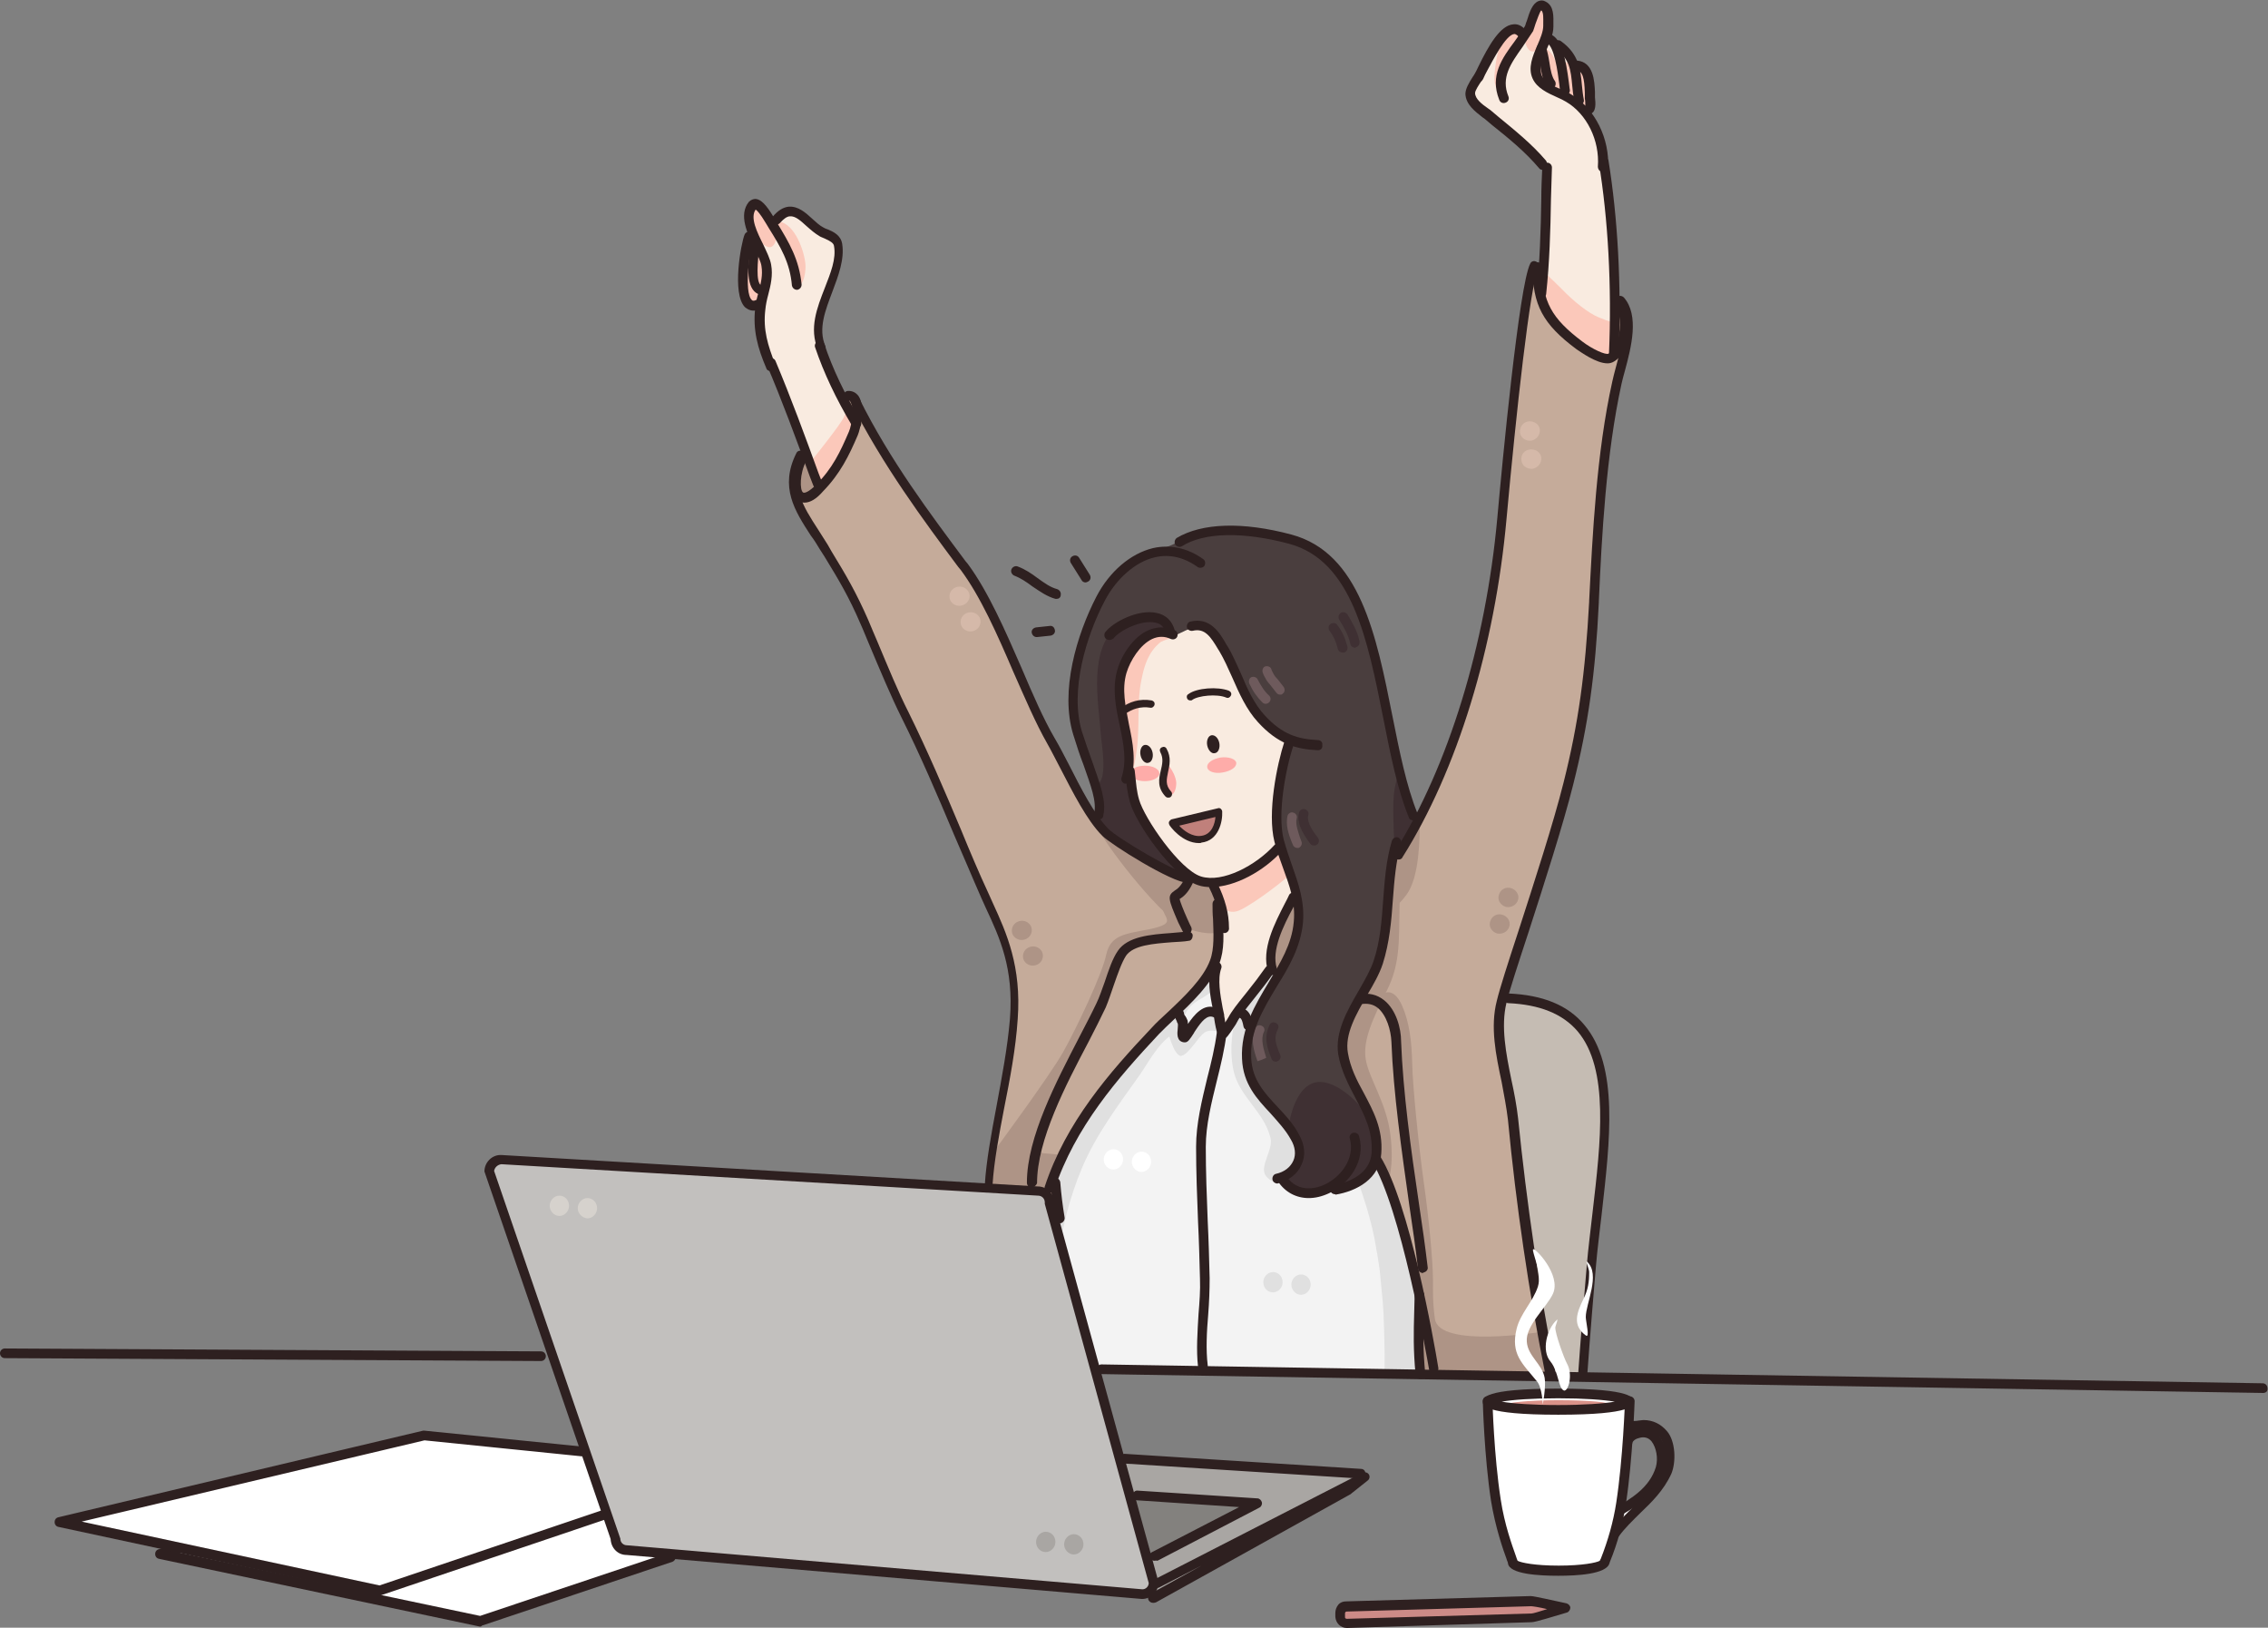 <?xml version="1.0" encoding="UTF-8"?><svg xmlns="http://www.w3.org/2000/svg" xmlns:xlink="http://www.w3.org/1999/xlink" height="358.8" preserveAspectRatio="xMidYMid meet" version="1.0" viewBox="0.0 -0.1 500.1 358.8" width="500.1" zoomAndPan="magnify"><rect x="0.0" y="-0.1" width="500.1" height="358.8" fill="#808080" stroke="none"/><defs><clipPath id="a"><path d="M 294 351 L 347 351 L 347 358.77 L 294 358.77 Z M 294 351"/></clipPath><clipPath id="b"><path d="M 34 340 L 149 340 L 149 358.77 L 34 358.77 Z M 34 340"/></clipPath></defs><g><g><path d="M 180.699 107.5 C 180.699 107.5 177.715 99.609 176.648 96.84 C 175.582 94.066 172.598 86.391 171.422 84.152 C 170.355 81.914 169.824 81.273 168.758 78.074 C 167.801 74.879 167.16 71.68 167.266 69.762 C 167.371 67.949 167.371 66.988 166.305 66.883 C 165.238 66.773 164.387 66.457 164.066 64.43 C 163.746 62.297 163.855 59.633 164.176 56.969 C 164.492 54.41 165.559 52.492 165.348 51.426 C 165.238 50.25 164.707 49.719 165.027 47.48 C 165.238 45.242 166.414 43.641 167.371 45.137 C 168.332 46.52 170.145 49.613 170.891 48.867 C 171.637 48.121 173.023 47.16 174.406 46.945 C 175.793 46.734 177.395 47.691 178.672 48.867 C 179.953 50.145 182.191 51.211 183.469 51.852 C 184.645 52.492 185.602 53.77 185.391 55.477 C 185.176 57.074 184.535 61.125 183.469 63.258 C 182.512 65.391 181.02 68.801 180.805 71.039 C 180.594 73.277 180.594 75.836 181.656 78.184 C 182.723 80.633 184.004 84.578 185.07 86.391 C 186.137 88.203 189.121 93.641 189.121 93.641 C 189.121 93.641 188.16 97.691 186.668 99.93 C 185.176 102.168 183.574 104.836 182.723 105.898 C 181.871 106.645 180.699 107.5 180.699 107.5" fill="#f9ebe0"/></g><g><path d="M 339.754 64.535 C 339.754 64.535 340.289 59.848 340.5 55.051 C 340.715 50.25 341.141 44.387 341.035 41.723 C 340.93 39.059 340.93 36.395 339.859 35.328 C 338.797 34.367 337.305 32.555 335.277 30.957 C 333.254 29.355 331.117 27.543 328.773 26.051 C 326.43 24.453 325.043 24.133 324.617 21.895 C 324.191 19.656 324.617 19.551 325.789 17.523 C 326.855 15.496 327.391 14.113 328.988 11.34 C 330.48 8.461 331.863 6.969 333.465 6.758 C 335.062 6.543 336.129 8.141 336.77 7.074 C 337.41 6.012 337.941 4.836 338.367 3.344 C 338.688 1.852 339.648 0.574 340.605 1.32 C 341.566 2.066 341.992 2.703 341.781 4.41 C 341.566 6.117 340.82 7.289 341.887 8.461 C 342.953 9.637 343.484 9.527 344.871 10.809 C 346.258 12.086 345.938 13.047 347.219 13.898 C 348.496 14.754 348.816 13.898 349.562 15.285 C 350.309 16.777 350.414 18.484 350.629 20.613 C 350.844 22.746 350.52 24.238 351.16 25.84 C 351.801 27.438 352.867 29.891 353.293 32.234 C 353.719 34.582 354.254 36.074 354.68 39.805 C 355.105 43.535 355.746 50.891 355.961 54.836 C 356.172 58.887 355.961 64.43 356.172 68.055 C 356.387 71.785 355.852 78.82 355.852 78.82 C 355.852 78.82 355 79.355 353.293 78.715 C 351.59 77.969 349.773 76.691 347.004 74.344 C 344.23 72.105 342.633 70.508 341.566 68.59 C 340.289 66.562 339.754 64.535 339.754 64.535" fill="#f9ebe0"/></g><g><path d="M 178.887 101.527 C 178.887 101.527 185.602 93.215 186.137 91.723 C 186.668 90.23 187.414 91.082 188.055 92.254 C 188.695 93.426 189.012 94.602 188.055 97.156 C 187.094 99.609 186.773 100.781 184.645 103.875 C 182.402 106.965 181.23 108.352 180.594 106.754 C 180.059 105.047 178.887 101.527 178.887 101.527" fill="#fbc8ba"/></g><g><path d="M 167.48 67.098 C 162.574 67.844 163.746 58.672 164.176 55.688 C 164.281 55.262 164.707 51.316 165.773 51.531 C 167.16 51.852 167.586 54.41 168.012 55.477 C 169.078 58.566 169.504 60.594 169.184 64.004 C 168.973 65.496 167.48 67.098 167.48 67.098" fill="#fbc8ba"/></g><g><path d="M 171.852 48.758 C 175.262 49.293 177.395 55.262 177.605 58.246 C 177.715 59.102 177.395 63.258 175.688 62.727 C 174.941 62.512 174.836 59.102 174.727 58.781 C 174.516 58.141 174.195 57.5 173.98 56.969 C 173.875 56.539 168.973 48.227 171.852 48.758" fill="#fbc8ba"/></g><g><path d="M 168.973 54.195 C 166.73 53.023 165.668 49.824 165.348 47.48 C 165.238 46.629 165.027 45.562 165.773 44.922 C 168.117 43.004 170.145 48.547 170.57 49.613 C 170.891 50.25 171.531 51.105 171.316 51.852 C 171.316 51.742 170.996 55.262 168.973 54.195" fill="#fbc8ba"/></g><g><path d="M 339.539 65.602 L 340.18 59.633 C 340.18 59.633 341.672 60.91 344.34 63.578 C 347.004 66.348 350.199 68.906 352.547 69.867 C 354.785 70.828 356.066 71.039 356.066 71.039 L 356.172 78.82 C 356.172 78.82 355 79.781 352.652 78.609 C 350.203 77.438 346.789 74.77 344.766 72.641 C 342.633 70.508 339.539 65.602 339.539 65.602" fill="#fbc8ba"/></g><g><path d="M 339.859 10.488 C 340.5 10.383 341.141 10.594 341.992 11.555 C 342.848 12.621 342.953 14.113 344.23 13.793 C 345.512 13.473 346.578 13.688 347.109 14.539 C 347.645 15.391 347.43 15.711 348.391 15.926 C 349.352 16.137 349.988 16.137 350.309 17.418 C 350.629 18.805 350.734 20.934 350.629 22.109 C 350.52 23.281 351.055 24.879 349.668 24.027 C 348.281 23.176 347.324 21.68 344.98 20.613 C 342.633 19.551 341.355 19.656 339.969 17.738 C 338.582 15.816 337.621 14.965 338.262 13.152 C 339.008 11.445 339.223 10.594 339.859 10.488" fill="#fbc8ba"/></g><g><path d="M 339.539 10.488 C 338.797 11.129 337.621 11.875 336.77 10.383 C 335.918 8.891 336.344 8.035 336.875 6.438 C 337.41 4.836 337.516 3.77 338.156 2.492 C 338.797 1.105 339.223 0.785 340.074 1.32 C 340.93 1.746 341.887 2.066 341.566 3.984 C 341.355 5.902 340.82 8.57 340.5 9.316 C 340.289 10.062 340.289 9.848 339.539 10.488" fill="#fbc8ba"/></g><g><path d="M 331.227 21.574 C 330.48 20.508 329.414 18.91 329.52 16.777 C 329.629 14.645 330.16 10.809 331.227 8.891 C 332.293 6.969 333.68 5.371 334.531 6.223 C 335.383 7.184 336.559 8.035 335.488 8.996 C 334.426 9.953 332.934 11.875 332.188 13.367 C 331.438 14.859 330.906 16.352 331.012 17.629 C 331.117 18.91 332.078 22.641 331.227 21.574" fill="#fbc8ba"/></g><g><path d="M 232.508 259.199 C 232.508 255.148 238.797 245.02 246.688 235.535 C 252.34 228.711 259.371 222.207 263.211 218.582 C 266.09 215.812 268.434 208.988 267.797 211.973 C 266.836 216.023 268.113 226.578 269.93 226.578 C 270.355 226.578 271.633 224.34 273.656 221.781 C 276.219 218.477 279.523 214.637 280.055 213.574 C 286.238 202.91 299.242 247.688 303.938 256.215 C 305.32 258.773 310.438 272.953 311.93 280.309 C 313.316 286.707 313.105 290.969 313.211 296.191 C 313.316 299.176 313.527 302.695 313.527 302.695 L 241.781 301.949 C 241.781 301.949 235.387 277.324 233.895 274.02 C 233.043 272.527 232.508 260.586 232.508 259.199" fill="#f3f3f3"/></g><g><path d="M 268.969 227.645 C 268.969 228.285 268.648 227.324 268.223 227.219 C 267.367 227.004 266.305 227.004 265.559 227.539 C 264.172 228.496 262.145 232.336 260.438 232.656 C 258.945 232.867 257.137 226.789 257.348 225.512 C 257.453 224.98 266.941 213.68 267.582 214.105 C 267.797 214.211 267.688 216.129 267.582 217.621 C 267.477 218.902 264.172 220.184 262.891 221.355 C 260.016 224.02 260.867 227.219 261.293 227.113 C 262.039 226.898 262.68 225.301 263.211 224.766 C 267.688 220.93 268.754 223.594 268.969 227.645" fill="#e0e0e0"/></g><g><path d="M 258.309 228.07 C 255.43 229.883 253.191 234.148 251.27 236.918 C 246.582 243.527 241.57 250.137 238.48 257.602 C 237.199 260.691 236.133 263.891 235.281 267.09 C 234.961 268.156 234.109 272.418 234 272.312 C 232.082 270.715 233.254 268.047 233.148 266.129 C 233.043 263.359 232.188 260.906 232.828 258.133 C 233.469 255.363 235.492 252.379 236.984 249.926 C 238.266 247.688 239.547 245.66 240.93 243.527 C 244.344 238.305 248.926 232.867 253.297 228.285 C 254.574 227.004 256.602 224.234 258.414 223.914 C 258.84 223.805 258.84 227.645 258.309 228.07" fill="#e0e0e0"/></g><g><path d="M 272.379 224.02 C 272.484 223.699 271.848 227.219 271.738 227.859 C 271.422 230.523 271.422 233.508 272.059 236.172 C 273.445 241.824 278.773 245.02 280.16 250.777 C 280.801 253.441 277.496 257.176 279.203 259.199 C 280.801 261.117 283.254 261.012 285.387 260.16 C 296.688 255.469 286.879 244.488 284.426 237.453 C 283.254 233.934 282.293 230.414 281.867 226.684 C 281.441 223.594 283.895 216.664 281.016 213.996 C 279.949 212.934 278.988 214.637 278.457 215.387 C 276.965 217.305 275.684 219.223 274.301 221.246 C 273.871 221.781 272.164 224.555 272.379 224.02" fill="#e0e0e0"/></g><g><path d="M 299.242 260.48 C 299.242 259.52 300.098 262.184 300.418 263.145 C 301.48 266.344 302.441 269.648 303.082 272.953 C 303.508 275.297 303.938 277.75 304.254 280.094 C 304.469 282.332 304.68 284.57 304.895 286.812 C 305.215 290.648 305.215 294.594 305.32 298.539 C 305.32 299.285 305.32 302.695 305.32 302.695 L 313.105 302.91 C 313.105 302.91 312.996 300.988 312.996 299.816 C 312.996 297.258 313.105 292.035 312.996 289.477 C 312.781 279.883 310.227 273.699 307.453 264.531 C 306.812 262.293 306.066 258.133 303.938 256.535 C 302.441 255.363 301.059 256.43 300.312 257.922 C 299.988 258.664 299.242 260.48 299.242 260.48" fill="#e0e0e0"/></g><g><path d="M 238.691 152.379 C 238.051 152.379 237.625 151.953 237.625 151.316 L 237.625 150.781 C 237.625 149.5 237.625 147.902 238.16 146.73 C 238.371 146.195 239.012 145.984 239.547 146.305 C 240.078 146.516 240.289 147.156 239.973 147.691 C 239.547 148.438 239.547 149.715 239.652 150.781 L 239.652 151.422 C 239.758 151.953 239.227 152.379 238.691 152.379" fill="#6e5a5c"/></g><g><path d="M 240.93 152.488 C 240.289 152.488 239.863 152.059 239.863 151.422 L 239.863 148.543 C 239.863 147.902 240.289 147.477 240.93 147.477 C 241.57 147.477 241.996 147.902 241.996 148.543 L 241.996 151.422 C 241.996 152.059 241.465 152.488 240.93 152.488" fill="#6e5a5c"/></g><g><path d="M 278.562 282.547 C 278.562 281.375 279.523 280.309 280.695 280.309 C 281.867 280.309 282.828 281.266 282.828 282.547 C 282.828 283.719 281.867 284.785 280.695 284.785 C 279.523 284.785 278.562 283.824 278.562 282.547" fill="#e0e0e0"/></g><g><path d="M 284.746 283.082 C 284.746 281.906 285.703 280.84 286.879 280.84 C 288.051 280.84 289.012 281.801 289.012 283.082 C 289.012 284.254 288.051 285.32 286.879 285.32 C 285.703 285.32 284.746 284.254 284.746 283.082" fill="#e0e0e0"/></g><g><path d="M 243.383 255.469 C 243.383 254.297 244.344 253.23 245.516 253.23 C 246.688 253.23 247.645 254.191 247.645 255.469 C 247.645 256.641 246.688 257.707 245.516 257.707 C 244.344 257.707 243.383 256.746 243.383 255.469" fill="#fff"/></g><g><path d="M 249.566 256 C 249.566 254.828 250.523 253.762 251.699 253.762 C 252.871 253.762 253.828 254.723 253.828 256 C 253.828 257.176 252.871 258.242 251.699 258.242 C 250.523 258.242 249.566 257.176 249.566 256" fill="#fff"/></g><g><path d="M 190.824 137.242 C 189.973 134.684 181.871 120.078 179.418 117.094 C 177.285 114.641 176.434 111.656 175.473 109.098 C 173.98 104.621 176.113 102.914 177.285 99.289 C 177.5 98.438 180.805 107.285 180.805 107.285 C 180.805 107.285 183.574 104.727 185.496 101.316 C 187.414 97.906 189.121 93.426 189.121 93.426 L 186.137 88.309 C 186.137 88.309 186.668 86.605 186.988 86.605 C 187.945 86.496 190.934 90.977 192.316 94.492 C 194.238 98.973 208.098 119.438 212.574 124.449 C 215.559 127.754 216.625 130.738 218.117 133.512 C 221.953 140.547 223.66 145.449 226.324 151.633 C 228.352 156.324 239.652 178.711 243.598 183.297 C 245.195 185.215 258.945 192.676 265.879 194.488 C 267.051 194.809 268.543 197.047 268.223 199.395 C 268.113 199.82 269.395 209.734 267.051 213.359 C 265.449 215.812 253.617 228.391 250.312 231.91 C 248.715 233.508 245.195 237.453 241.891 242.25 C 236.559 249.926 233.043 256.215 232.402 259.52 C 232.188 260.801 233.254 268.793 233.254 268.793 L 230.059 262.504 L 217.691 261.117 C 217.691 261.117 221.848 238.84 223.234 223.594 C 223.875 216.664 222.699 210.375 222.488 209.52 C 220.996 203.34 209.055 178.711 206.711 172.422 C 202.551 160.801 195.195 150.566 190.824 137.242" fill="#c5ab9a"/></g><g><path d="M 280.48 210.16 C 280.48 205.152 284.105 199.074 287.195 196.195 C 293.383 190.227 304.359 192.465 308.52 187.988 C 309.586 186.812 315.449 175.727 319.605 165.602 C 321.844 160.055 323.336 155.047 324.082 151.633 C 324.617 149.184 328.562 135.109 328.883 130.738 C 329.094 128.5 333.254 92.254 333.891 88.098 C 334.105 87.137 335.918 66.883 337.836 59.633 C 338.477 57.18 339.969 58.461 340.289 59.312 C 340.715 60.594 338.902 62.832 339.328 65.07 C 339.859 67.523 343.699 75.836 354.359 78.609 C 355.641 78.93 355.852 65.281 356.918 65.922 C 359.902 67.734 358.41 73.172 357.984 77.969 C 357.664 81.488 355.215 88.203 354.68 92.574 C 354.039 98.758 353.078 105.262 352.547 111.656 C 351.055 129.992 350.414 147.051 350.199 149.184 C 349.457 156.859 342.422 185.215 341.355 188.52 C 340.289 191.93 337.305 201.098 334.531 209.949 C 332.398 216.77 330.371 223.914 330.266 225.406 C 329.945 230.949 333.465 242.996 333.465 244.809 C 333.465 254.082 341.676 303.441 341.676 303.441 L 312.996 302.91 C 312.996 302.91 312.781 292.035 312.781 285.426 C 312.781 282.332 311.289 277.75 310.332 274.23 C 309.16 269.754 307.348 264.211 305.215 259.414 C 296.047 238.73 280.48 218.051 280.48 210.16" fill="#c5ab9a"/></g><g><path d="M 180.59 107.711 C 181.02 108.031 177.285 110.059 176.328 109.844 C 174.301 109.203 176.008 103.234 176.328 102.062 C 176.434 101.637 176.648 100.355 177.18 100.145 C 177.715 100.035 178.141 101.316 178.352 101.637 C 178.777 102.594 179.844 106.965 180.59 107.711" fill="#ae9486"/></g><g><path d="M 188.586 93.215 L 186.027 87.562 C 186.027 87.562 187.309 86.18 188.266 87.352 C 189.227 88.523 188.586 93.215 188.586 93.215" fill="#ae9486"/></g><g><path d="M 242.852 183.723 C 244.344 186.812 256.707 203.02 261.824 204.617 C 266.941 206.324 268.434 205.363 268.434 205.363 C 268.434 205.363 269.715 202.059 269.074 199.5 C 268.434 196.941 268.328 195.77 267.156 194.809 C 265.984 193.852 265.559 194.598 262.891 193.742 C 260.121 192.891 256.602 191.398 254.043 189.801 C 251.59 188.414 241.465 180.738 242.852 183.723" fill="#ae9486"/></g><g><path d="M 256.496 200.672 C 257.137 202.594 259.055 203.551 253.512 204.723 C 247.969 205.789 244.875 206.004 243.914 210.375 C 243.062 214.637 237.199 226.898 234.43 231.801 C 231.656 236.812 218.969 253.977 218.969 253.977 L 217.902 261.863 L 229.203 262.293 L 233.469 269.328 C 233.469 269.328 232.402 263.891 232.508 259.734 C 232.613 257.387 233.789 256.109 234 254.828 C 234.109 253.977 228.242 254.508 228.562 253.441 C 229.418 249.926 231.121 245.66 232.297 242.781 C 233.789 239.051 236.984 232.762 238.48 229.672 C 239.973 226.578 242.422 223.379 243.383 220.184 C 244.449 216.984 246.152 212.508 247.223 210.48 C 248.18 208.348 249.672 208.137 252.34 207.281 C 255.109 206.43 258.734 206.215 260.652 206.324 C 262.57 206.43 262.785 206.535 261.508 203.977 C 260.227 201.418 255.855 198.754 256.496 200.672" fill="#ae9486"/></g><g><path d="M 313.105 180.949 C 312.996 184.469 313.105 193.105 310.117 197.156 C 307.027 201.207 306.066 200.461 306.176 196.621 C 306.281 192.785 306.707 189.801 308.199 187.879 C 309.691 185.961 310.227 185.43 311.078 183.828 C 311.93 182.336 313.211 177.434 313.105 180.949" fill="#ae9486"/></g><g><path d="M 308.625 198.969 C 308.41 206.535 308.945 211.973 305.855 218.156 C 302.762 224.34 300.418 229.242 301.164 233.508 C 301.91 237.773 305.746 242.996 306.602 250.137 C 307.453 257.281 306.066 260.48 306.066 260.48 L 297.859 247.152 C 297.859 247.152 294.34 241.078 295.727 228.711 C 297.113 216.344 303.297 197.688 303.297 197.688 C 303.297 197.688 308.84 191.398 308.625 198.969" fill="#ae9486"/></g><g><path d="M 305.641 218.691 C 305.641 218.691 307.559 217.941 309.156 221.566 C 310.758 225.191 311.289 229.352 311.398 234.469 C 311.504 239.477 312.891 253.121 313.957 260.586 C 315.02 268.047 315.98 277.855 315.98 282.227 C 315.98 284.039 315.875 287.023 316.406 290.648 C 317.367 297.152 339.648 293.527 339.648 293.527 L 341.887 303.336 L 312.465 302.59 C 312.465 302.59 312.996 295.98 312.781 291.715 C 312.676 287.449 312.145 283.188 312.25 279.883 C 312.355 276.578 312.996 275.402 312.25 270.395 C 311.504 265.383 310.332 255.574 309.586 250.887 C 308.84 246.195 308.625 241.289 308.41 237.027 C 308.199 232.762 308.625 229.883 307.453 226.789 C 306.281 223.699 306.492 222.422 304.574 221.246 C 302.867 220.184 305.641 218.691 305.641 218.691" fill="#ae9486"/></g><g><path d="M 339.754 65.602 C 339.754 65.602 337.195 61.125 337.941 59.738 C 338.688 58.355 340.395 56.859 340.395 59.633 C 340.395 62.406 339.754 65.602 339.754 65.602" fill="#ae9486"/></g><g><path d="M 355.746 78.395 L 356.492 65.922 C 356.492 65.922 357.664 64.855 358.41 67.523 C 359.156 70.188 360.543 71.895 359.266 74.344 C 357.879 76.797 357.664 78.074 357.023 78.289 C 356.387 78.609 355.746 78.395 355.746 78.395" fill="#ae9486"/></g><g><path d="M 248.395 166.453 C 248.395 161.656 243.703 152.059 245.836 145.559 C 248.074 138.84 257.348 135.324 261.719 135.324 C 270.355 135.324 286.238 155.789 286.238 165.492 C 286.238 169.652 285.703 191.184 286.133 196.73 C 286.344 199.18 284.215 206.324 280.906 212.082 C 278.773 215.812 276.004 218.051 273.871 221.035 C 271.527 224.445 270.887 227.43 269.289 227.43 C 268.434 227.43 268.113 224.34 267.797 222.527 C 266.73 216.023 268.328 203.02 268.648 201.418 C 269.18 198.969 267.367 194.277 266.621 194.277 C 263.742 194.277 260.762 192.359 257.773 189.16 C 255.215 186.387 252.441 182.445 250.844 178.926 C 248.82 174.34 248.395 170.184 248.395 166.453" fill="#f9ebe0"/></g><g><path d="M 258.629 140.227 C 259.055 140.332 256.496 141.082 255.961 141.398 C 253.297 143.531 252.34 146.41 251.699 149.715 C 250.633 154.727 251.379 160.27 250.633 165.387 C 250.523 166.027 249.887 171.355 248.82 171.25 C 248.074 171.145 248.074 169.863 247.645 169.117 C 245.941 165.812 246.898 168.051 245.516 164.215 C 243.273 158.352 242.527 151.102 243.809 144.918 C 244.344 142.254 245.727 138.309 248.395 136.816 C 250.844 135.535 254.469 136.07 256.707 137.668 C 257.453 138.309 257.883 140.016 258.629 140.227" fill="#fbc8ba"/></g><g><path d="M 267.582 194.383 C 267.582 194.383 269.605 194.383 271.422 193.426 C 273.23 192.465 275.578 192.359 277.711 190.332 C 279.844 188.309 281.547 187.453 282.078 186.812 C 282.723 186.066 282.508 187.027 283.145 188.199 C 283.785 189.371 286.449 190.867 284.105 192.996 C 281.762 195.129 274.832 200.246 272.699 200.781 C 270.566 201.312 269.605 199.926 269.289 199.074 C 268.859 198.223 267.582 194.383 267.582 194.383" fill="#fbc8ba"/></g><g><path d="M 249.246 170.398 C 249.246 169.438 250.633 168.691 252.441 168.691 C 254.258 168.691 255.645 169.438 255.645 170.398 C 255.645 171.355 254.148 172.102 252.441 172.102 C 250.738 172.102 249.246 171.355 249.246 170.398" fill="#feaca9"/></g><g><path d="M 266.195 169.012 C 266.09 168.051 267.367 167.199 269.18 166.879 C 270.887 166.664 272.484 167.199 272.594 168.051 C 272.699 169.012 271.422 169.863 269.605 170.184 C 267.797 170.504 266.305 169.969 266.195 169.012" fill="#feaca9"/></g><g><path d="M 256.391 172.527 C 256.391 171.145 256.602 168.586 257.348 168.586 C 257.773 168.586 258.309 169.438 258.84 170.504 C 259.16 171.25 259.371 171.996 259.371 172.527 C 259.371 173.914 258.84 175.086 258.199 175.086 C 257.453 175.086 256.391 173.914 256.391 172.527" fill="#feaca9"/></g><g><path d="M 258.734 181.27 L 268.434 178.926 C 268.434 178.926 268.969 180.203 268.223 181.91 C 267.477 183.723 266.41 185 265.023 185.109 C 263.637 185.215 262.465 184.789 260.867 183.723 C 259.371 182.656 258.734 181.27 258.734 181.27" fill="#c0807b"/></g><g><path d="M 243.598 130.418 C 245.09 127.328 249.352 124.023 252.977 122.105 C 254.789 121.25 257.668 120.504 259.371 119.547 C 266.09 115.922 273.98 116.773 279.523 117.52 C 283.57 118.055 288.691 119.867 292.637 123.277 C 298.711 128.395 300.203 135.109 302.23 141.082 C 303.188 143.746 305.43 156.113 308.094 166.879 C 309.586 173.062 310.547 178.391 312.145 180.633 C 313.105 182.016 308.84 187.453 307.664 188.414 C 307.027 188.945 306.281 193.211 306.387 198.648 C 306.387 199.074 306.602 206.961 303.938 212.719 C 301.27 218.797 295.727 222.848 296.047 230.949 C 296.258 235.852 301.059 242.57 302.867 247.898 C 304.469 252.484 302.656 258.027 301.27 258.988 C 299.883 259.84 297.754 261.117 294.445 261.973 C 292.102 262.504 289.543 263.465 287.41 263.25 C 284.531 263.039 283.785 261.652 282.508 260.266 C 281.973 259.734 286.023 258.242 286.449 254.938 C 286.77 252.164 284.426 249.074 281.336 245.766 C 278.242 242.461 275.043 238.305 274.832 233.508 C 274.512 225.727 279.098 219.648 282.723 213.465 C 284.641 210.055 285.812 204.938 286.023 204.086 C 286.984 199.074 282.828 188.734 281.973 185.32 C 279.414 175.516 285.492 163.574 284.32 163.254 C 282.188 162.613 277.07 158.562 274.832 154.301 C 271.953 148.648 271.207 142.359 265.98 138.84 C 263.531 137.137 261.078 139.27 258.734 140.121 C 257.562 140.547 256.707 139.48 255.645 139.48 C 255.215 139.48 250.098 141.719 248.605 144.812 C 247.113 147.797 246.152 153.125 247.434 157.926 C 248.18 160.91 249.566 166.559 248.926 169.543 C 248.715 170.824 249.246 175.621 250.203 177.113 C 250.738 177.965 251.91 180.418 253.402 182.871 C 255.855 186.812 259.266 191.289 261.613 192.891 C 262.785 193.742 259.055 192.996 254.363 190.547 C 248.285 187.348 240.609 181.91 241.25 181.059 C 244.129 176.898 237.73 164.535 236.773 158.031 C 236.238 154.832 236.348 149.5 238.051 143.637 C 240.078 136.711 243.273 130.953 243.598 130.418" fill="#4a3e3e"/></g><g><path d="M 242.211 172.637 C 244.234 171.035 242.852 163.68 242.742 161.867 C 242.211 154.621 239.863 142.996 246.582 137.668 C 248.395 136.281 256.922 134.363 257.883 138.309 C 258.094 139.16 253.297 139.375 252.766 139.695 C 249.672 141.719 247.859 145.559 247.008 149.074 C 246.152 152.914 247.223 156.645 247.859 160.375 C 248.395 164 247.969 167.625 248.5 171.25 C 249.566 178.18 253.086 183.191 257.562 188.414 C 258.094 188.945 262.359 192.891 262.145 193.637 C 262.039 194.172 261.078 193.426 260.547 193.316 C 257.988 192.465 255.645 191.289 253.297 190.012 C 250.312 188.52 247.969 186.496 245.406 184.363 C 244.234 183.297 242.211 182.23 241.891 180.523 C 241.676 179.246 242.742 177.645 242.637 176.152 C 242.742 175.516 241.676 173.062 242.211 172.637" fill="#3f3033"/></g><g><path d="M 292.207 238.52 C 296.152 239.371 300.203 243.527 302.23 246.832 C 305 251.418 304.148 258.348 299.137 261.012 C 296.688 262.293 294.234 262.078 291.676 262.609 C 289.223 263.039 287.52 263.785 285.172 262.398 C 284.215 261.758 282.508 260.801 282.188 259.52 C 282.078 259.094 283.039 259.414 283.469 259.305 C 284.426 259.094 284.961 258.559 285.387 257.707 C 287.41 254.617 286.344 250.457 284.215 247.793 C 284.215 247.898 285.598 237.133 292.207 238.52" fill="#3f3033"/></g><g><path d="M 307.348 187.027 C 307.559 184.258 306.812 177.219 307.559 173.594 C 308.305 169.969 308.41 169.969 309.902 174.129 C 311.398 178.285 313.527 179.883 312.465 181.379 C 311.289 182.871 310.758 185.215 309.902 186.281 C 308.945 187.348 307.133 189.801 307.348 187.027" fill="#3f3033"/></g><g><path d="M 296.047 143.746 C 295.512 143.746 295.086 143.426 294.98 142.891 C 294.555 141.188 294.02 140.121 293.168 138.949 C 292.848 138.523 292.848 137.773 293.383 137.457 C 293.809 137.137 294.555 137.137 294.871 137.668 C 295.938 139.055 296.578 140.441 297.113 142.465 C 297.219 142.996 296.898 143.637 296.363 143.746 C 296.152 143.746 296.047 143.746 296.047 143.746" fill="#3f3033"/></g><g><path d="M 298.816 142.68 C 298.285 142.68 297.859 142.359 297.754 141.828 C 297.324 139.906 296.367 138.203 295.301 136.496 C 294.98 135.965 295.191 135.324 295.617 135.004 C 296.152 134.684 296.793 134.898 297.113 135.324 C 298.18 137.137 299.352 139.055 299.777 141.293 C 299.883 141.828 299.562 142.465 298.926 142.574 C 299.031 142.68 298.926 142.68 298.816 142.68" fill="#3f3033"/></g><g><path d="M 281.336 233.934 C 280.906 233.934 280.48 233.723 280.375 233.293 C 279.523 231.164 278.562 228.711 279.949 225.832 C 280.16 225.301 280.801 225.086 281.336 225.406 C 281.867 225.617 282.078 226.258 281.762 226.789 C 280.801 228.605 281.336 230.203 282.293 232.441 C 282.508 232.977 282.293 233.613 281.652 233.828 C 281.652 233.828 281.547 233.934 281.336 233.934" fill="#3f3033"/></g><g><path d="M 279.098 155.047 C 278.773 155.047 278.562 154.938 278.352 154.727 C 277.176 153.555 276.324 152.379 275.473 150.566 C 275.258 150.035 275.473 149.395 275.898 149.184 C 276.43 148.969 277.07 149.184 277.281 149.609 C 278.137 151.207 278.773 152.273 279.844 153.234 C 280.27 153.66 280.27 154.301 279.844 154.727 C 279.629 154.938 279.309 155.047 279.098 155.047" fill="#6e5a5c"/></g><g><path d="M 282.293 153.02 C 281.977 153.02 281.652 152.914 281.441 152.594 C 280.48 151.422 280.055 150.781 279.734 150.461 C 279.203 149.82 279.203 149.715 278.672 148.754 L 278.457 148.223 C 278.242 147.691 278.457 147.051 278.883 146.836 C 279.414 146.621 280.055 146.836 280.27 147.262 L 280.48 147.797 C 280.906 148.648 280.906 148.648 281.227 149.074 C 281.547 149.395 282.078 150.035 283.039 151.316 C 283.359 151.742 283.359 152.488 282.828 152.809 C 282.723 153.02 282.508 153.02 282.293 153.02" fill="#6e5a5c"/></g><g><path d="M 277.281 233.828 C 276.535 231.695 275.578 228.816 276.855 226.473 C 277.07 225.938 277.711 225.727 278.242 226.047 C 278.773 226.258 278.988 226.898 278.668 227.43 C 277.922 229.031 278.668 231.27 279.203 233.082 L 278.242 233.508 L 277.281 233.828" fill="#6e5a5c"/></g><g><path d="M 286.023 186.812 C 285.598 186.812 285.172 186.496 285.066 186.066 C 284.961 185.855 284.852 185.535 284.746 185.32 C 284.105 183.723 283.469 181.695 283.895 179.777 C 284 179.246 284.641 178.82 285.172 179.031 C 285.703 179.137 286.133 179.777 285.918 180.312 C 285.598 181.59 286.238 183.191 286.664 184.574 C 286.77 184.895 286.879 185.109 286.984 185.43 C 287.199 185.961 286.879 186.602 286.344 186.812 C 286.238 186.812 286.133 186.812 286.023 186.812" fill="#6e5a5c"/></g><g><path d="M 289.758 186.281 C 289.438 186.281 289.117 186.176 288.902 185.855 C 286.77 183.082 285.918 180.844 286.449 179.031 C 286.559 178.5 287.199 178.074 287.73 178.285 C 288.266 178.391 288.691 179.031 288.477 179.566 C 288.156 180.738 288.902 182.445 290.609 184.574 C 290.93 185 290.93 185.746 290.395 186.066 C 290.184 186.281 289.969 186.281 289.758 186.281" fill="#3f3033"/></g><g><path d="M 281.547 214.957 C 280.59 213.574 279.309 211.441 280.055 208.777 C 280.801 206.109 282.293 203.02 283.785 200.141 C 285.277 197.262 287.199 197.047 286.664 201.312 C 286.133 205.578 286.023 207.602 284.852 210.055 C 283.785 212.508 282.508 216.344 281.547 214.957" fill="#ae9486"/></g><g><path d="M 342.422 303.441 C 342.422 303.441 340.289 295.234 339.648 290.969 C 339.008 286.598 337.09 273.484 336.234 269.328 C 335.383 265.062 334.637 253.121 333.996 249.18 C 333.359 245.34 332.398 238.199 331.438 234.68 C 330.586 231.164 329.734 228.176 329.945 225.086 C 330.16 221.996 330.691 219.969 332.398 220.395 C 334.105 220.715 337.73 220.074 340.605 221.355 C 343.484 222.633 347.645 224.125 349.137 226.789 C 350.629 229.457 352.652 233.828 353.398 237.984 C 354.145 242.035 354.254 247.793 353.934 252.695 C 353.613 257.602 352.762 264.422 351.801 271.781 C 350.844 279.137 350.52 285.746 349.988 290.754 C 349.457 295.766 348.922 303.762 348.922 303.762 L 342.422 303.441" fill="#c5bcb3"/></g><g><path d="M 246.793 321.352 L 300.629 325.188 L 297.008 328.812 L 254.148 352.055 C 254.148 348.43 254.148 347.363 253.402 345.551 C 252.766 343.633 246.793 321.352 246.793 321.352" fill="#a9a6a3"/></g><g><path d="M 249.141 329.242 L 276.324 330.945 L 253.086 343.633 Z M 249.141 329.242" fill="#83817e"/></g><g><path d="M 130.594 327.215 L 147.969 343.207 L 105.969 357.277 L 35.285 342.352 L 38.273 341.605 L 38.699 341.5 L 130.594 327.215" fill="#fff"/></g><g><path d="M 132.938 333.93 L 83.688 350.562 L 13.113 335.422 L 93.492 316.34 L 128.355 319.859 L 132.938 333.93" fill="#fff"/></g><g><path d="M 110.445 255.574 L 228.777 262.504 C 230.164 262.504 231.336 263.676 231.336 265.062 L 254.363 348.75 C 254.363 350.137 253.191 351.309 251.805 351.309 L 138.27 341.605 C 136.883 341.605 135.711 340.434 135.711 339.047 L 107.887 258.133 C 107.887 256.746 109.059 255.574 110.445 255.574" fill="#c2c0be"/></g><g><path d="M 228.457 339.793 C 228.457 338.621 229.418 337.555 230.59 337.555 C 231.762 337.555 232.723 338.516 232.723 339.793 C 232.723 340.969 231.762 342.035 230.59 342.035 C 229.418 342.035 228.457 341.074 228.457 339.793" fill="#a9a6a3"/></g><g><path d="M 234.641 340.328 C 234.641 339.156 235.602 338.09 236.773 338.09 C 237.945 338.09 238.906 339.047 238.906 340.328 C 238.906 341.5 237.945 342.566 236.773 342.566 C 235.602 342.566 234.641 341.5 234.641 340.328" fill="#a9a6a3"/></g><g><path d="M 121.211 265.703 C 121.211 264.531 122.172 263.465 123.344 263.465 C 124.516 263.465 125.477 264.422 125.477 265.703 C 125.477 266.875 124.516 267.941 123.344 267.941 C 122.172 267.941 121.211 266.875 121.211 265.703" fill="#d6d2cd"/></g><g><path d="M 127.395 266.234 C 127.395 265.062 128.355 264 129.527 264 C 130.699 264 131.66 264.957 131.66 266.234 C 131.66 267.41 130.699 268.477 129.527 268.477 C 128.355 268.367 127.395 267.41 127.395 266.234" fill="#d6d2cd"/></g><g><path d="M 210.547 129.461 C 211.613 128.926 212.895 129.246 213.531 130.312 C 214.172 131.379 213.641 132.66 212.574 133.191 C 211.508 133.723 210.227 133.406 209.59 132.34 C 209.055 131.273 209.48 129.992 210.547 129.461" fill="#d5b9a9"/></g><g><path d="M 213 135.109 C 214.066 134.578 215.344 134.898 215.984 135.965 C 216.52 137.027 216.09 138.309 215.023 138.84 C 213.961 139.375 212.68 139.055 212.039 137.988 C 211.508 136.922 211.934 135.645 213 135.109" fill="#d5b9a9"/></g><g><path d="M 224.301 203.125 C 225.367 202.594 226.645 202.91 227.285 203.977 C 227.816 205.043 227.391 206.324 226.324 206.855 C 225.258 207.391 223.98 207.07 223.34 206.004 C 222.809 204.938 223.234 203.656 224.301 203.125" fill="#ae9486"/></g><g><path d="M 226.754 208.777 C 227.816 208.242 229.098 208.562 229.734 209.629 C 230.27 210.695 229.844 211.973 228.777 212.508 C 227.711 213.039 226.434 212.719 225.793 211.652 C 225.258 210.586 225.688 209.309 226.754 208.777" fill="#ae9486"/></g><g><path d="M 333.145 195.664 C 334.316 195.984 335.062 197.156 334.742 198.223 C 334.426 199.395 333.254 200.035 332.078 199.82 C 330.906 199.5 330.16 198.328 330.48 197.262 C 330.801 195.984 331.973 195.344 333.145 195.664" fill="#ae9486"/></g><g><path d="M 331.227 201.527 C 332.398 201.848 333.145 203.02 332.824 204.086 C 332.508 205.258 331.332 205.898 330.16 205.684 C 328.988 205.363 328.242 204.191 328.562 203.125 C 328.883 201.848 330.055 201.207 331.227 201.527" fill="#ae9486"/></g><g><path d="M 337.09 92.789 C 338.262 92.68 339.438 93.426 339.539 94.602 C 339.648 95.773 338.797 96.84 337.621 97.051 C 336.449 97.156 335.277 96.41 335.172 95.238 C 335.062 93.961 335.918 92.895 337.09 92.789" fill="#d5b9a9"/></g><g><path d="M 337.41 98.973 C 338.582 98.863 339.754 99.609 339.859 100.781 C 339.969 101.957 339.113 103.02 337.941 103.234 C 336.77 103.344 335.598 102.594 335.488 101.422 C 335.277 100.145 336.129 99.078 337.41 98.973" fill="#d5b9a9"/></g><g><path d="M 339.859 65.711 L 339.754 65.711 C 339.223 65.602 338.797 65.07 338.797 64.535 C 339.539 57.715 339.754 50.57 339.859 43.75 C 339.859 41.402 339.969 39.164 340.074 36.82 C 340.074 36.18 340.605 35.754 341.141 35.754 C 341.781 35.754 342.207 36.285 342.207 36.82 C 342.102 39.059 342.102 41.402 341.992 43.75 C 341.887 50.68 341.676 57.82 340.93 64.75 C 340.82 65.281 340.395 65.711 339.859 65.711" fill="#2e2020"/></g><g><path d="M 355.852 78.93 C 355.215 78.93 354.785 78.395 354.785 77.863 C 355.426 63.043 354.574 48.012 352.547 35.754 C 352.441 35.219 352.867 34.582 353.398 34.473 C 353.934 34.367 354.574 34.793 354.68 35.328 C 356.703 47.801 357.559 62.832 356.918 77.863 C 356.918 78.504 356.492 78.93 355.852 78.93" fill="#2e2020"/></g><g><path d="M 353.398 37.777 C 353.293 37.777 353.293 37.777 353.398 37.777 C 352.762 37.777 352.336 37.246 352.336 36.605 C 352.762 30.848 349.883 24.984 345.297 22.32 C 344.766 22 344.125 21.68 343.379 21.359 C 341.246 20.402 338.902 19.336 337.941 17.203 C 336.875 14.859 337.941 12.301 339.008 9.848 C 339.648 8.355 340.289 6.863 340.289 5.582 L 340.289 5.051 C 340.289 4.09 340.395 2.598 339.859 2.172 C 339.438 2.598 338.902 4.41 338.582 5.156 C 338.367 5.902 338.156 6.438 338.051 6.758 C 337.305 7.93 336.449 9.102 335.703 10.273 C 333.145 13.898 330.906 16.992 332.609 21.148 C 332.824 21.68 332.609 22.32 331.973 22.535 C 331.438 22.746 330.801 22.535 330.586 21.895 C 328.453 16.562 331.227 12.727 333.996 8.996 C 334.742 7.93 335.598 6.758 336.234 5.691 C 336.344 5.586 336.449 4.945 336.664 4.52 C 337.305 2.387 337.941 0.68 339.223 0.148 C 339.754 -0.066 340.289 -0.066 340.82 0.254 C 342.738 1.211 342.527 3.664 342.527 5.266 L 342.527 5.797 C 342.527 7.395 341.781 9.102 341.035 10.809 C 340.18 12.941 339.328 14.965 339.969 16.562 C 340.605 17.949 342.527 18.91 344.34 19.656 C 345.086 19.977 345.832 20.297 346.473 20.723 C 351.695 23.812 355 30.527 354.574 37.031 C 354.359 37.352 353.934 37.777 353.398 37.777" fill="#2e2020"/></g><g><path d="M 340.18 37.352 C 339.859 37.352 339.539 37.246 339.328 36.926 C 336.344 33.406 332.719 30.422 329.094 27.543 L 327.707 26.371 C 327.496 26.16 327.176 25.945 326.855 25.73 C 325.258 24.453 323.23 22.961 323.125 20.613 C 323.125 19.441 323.977 18.059 324.723 16.883 C 324.938 16.562 325.148 16.246 325.258 16.031 C 325.469 15.711 325.684 15.18 326.004 14.539 C 328.242 9.953 330.801 5.477 333.68 5.266 C 334.426 5.156 335.598 5.371 336.664 6.863 C 336.984 7.289 336.875 8.035 336.449 8.355 C 336.023 8.676 335.277 8.57 334.957 8.141 C 334.426 7.395 333.996 7.395 333.891 7.395 C 331.973 7.609 329.094 13.367 327.922 15.496 C 327.602 16.137 327.281 16.672 327.176 16.992 C 327.066 17.309 326.855 17.629 326.535 17.949 C 326.109 18.59 325.258 19.867 325.258 20.402 C 325.258 21.68 326.746 22.855 328.137 23.812 C 328.453 24.027 328.773 24.238 328.988 24.453 L 330.371 25.625 C 333.996 28.609 337.73 31.594 340.82 35.219 C 341.246 35.648 341.141 36.395 340.715 36.715 C 340.715 37.246 340.395 37.352 340.18 37.352" fill="#2e2020"/></g><g><path d="M 341.992 19.441 C 341.676 19.441 341.355 19.336 341.141 19.016 C 340.18 17.738 339.859 15.926 339.648 14.113 C 339.438 12.941 339.328 11.875 338.902 11.02 C 338.688 10.488 338.902 9.848 339.438 9.637 C 339.969 9.422 340.605 9.637 340.82 10.168 C 341.246 11.234 341.461 12.512 341.672 13.793 C 341.887 15.285 342.207 16.883 342.848 17.738 C 343.164 18.164 343.059 18.91 342.633 19.23 C 342.422 19.441 342.207 19.441 341.992 19.441" fill="#2e2020"/></g><g><path d="M 345.086 20.828 C 344.551 20.828 344.125 20.508 344.02 19.977 C 343.91 19.551 343.91 18.91 343.805 18.27 C 343.484 15.816 342.738 10.168 341.141 9.422 C 340.605 9.207 340.395 8.57 340.605 8.035 C 340.82 7.504 341.461 7.289 341.992 7.504 C 344.445 8.57 345.297 13.152 345.938 18.059 C 346.047 18.695 346.047 19.23 346.152 19.656 C 346.258 20.188 345.832 20.828 345.301 20.934 C 345.191 20.828 345.086 20.828 345.086 20.828" fill="#2e2020"/></g><g><path d="M 348.176 22.961 C 347.645 22.961 347.219 22.641 347.109 22.109 C 346.895 20.934 346.789 19.867 346.684 18.805 C 346.363 15.391 346.152 12.832 342.953 10.699 C 342.527 10.383 342.312 9.742 342.738 9.207 C 343.059 8.781 343.699 8.57 344.23 8.996 C 348.07 11.766 348.496 15.07 348.816 18.695 C 348.922 19.762 349.027 20.828 349.242 21.895 C 349.352 22.426 348.922 23.066 348.391 23.172 C 348.281 22.961 348.281 22.961 348.176 22.961" fill="#2e2020"/></g><g><path d="M 350.199 25.094 C 349.668 25.094 349.242 24.773 349.137 24.238 C 349.027 23.812 349.242 23.387 349.562 23.172 C 349.562 22.746 349.562 22 349.457 21.68 C 349.457 21.469 349.457 21.359 349.457 21.254 C 349.457 20.934 349.457 20.613 349.457 20.297 C 349.352 17.203 349.027 15.496 347.535 15.391 C 346.895 15.391 346.473 14.859 346.578 14.219 C 346.578 13.578 347.109 13.152 347.75 13.258 C 351.375 13.578 351.59 17.738 351.695 20.188 C 351.695 20.508 351.695 20.828 351.695 21.039 C 351.695 21.148 351.695 21.254 351.695 21.359 C 351.801 22.535 352.121 24.773 350.414 25.094 C 350.309 25.094 350.309 25.094 350.199 25.094" fill="#2e2020"/></g><g><path d="M 188.906 94.387 C 188.586 94.387 188.16 94.172 187.945 93.855 C 184.324 87.777 181.656 82.129 179.738 76.477 C 179.523 75.945 179.844 75.305 180.379 75.09 C 180.91 74.879 181.551 75.199 181.766 75.73 C 183.574 81.168 186.242 86.711 189.762 92.68 C 190.078 93.215 189.867 93.855 189.438 94.172 C 189.227 94.387 189.012 94.387 188.906 94.387" fill="#2e2020"/></g><g><path d="M 180.27 107.605 C 179.844 107.605 179.418 107.285 179.312 106.859 L 178.566 104.941 C 175.582 96.73 172.488 88.309 169.078 80.316 C 168.863 79.781 169.078 79.141 169.609 78.93 C 170.145 78.715 170.785 78.93 170.996 79.461 C 174.406 87.562 177.5 95.984 180.484 104.195 L 181.23 106.113 C 181.445 106.645 181.125 107.285 180.59 107.5 C 180.484 107.605 180.379 107.605 180.27 107.605" fill="#2e2020"/></g><g><path d="M 169.93 81.699 C 169.504 81.699 169.078 81.488 168.973 81.062 C 167.051 76.582 165.984 72.641 166.52 67.844 C 166.625 66.668 166.945 65.391 167.266 64.324 C 167.797 62.297 168.227 60.484 167.906 58.566 C 167.797 57.605 167.051 56.223 166.414 54.73 C 164.812 51.426 162.789 47.266 165.133 44.387 C 165.559 43.961 166.094 43.75 166.625 43.75 C 167.801 43.855 168.973 45.027 170.676 47.906 L 171.316 48.973 C 173.98 53.344 176.223 57.074 176.754 62.617 C 176.754 63.258 176.328 63.684 175.793 63.789 C 175.152 63.789 174.73 63.363 174.621 62.832 C 174.195 57.82 172.168 54.41 169.504 50.145 L 168.863 49.078 C 167.586 46.945 166.945 46.309 166.625 46.094 C 165.348 47.906 166.945 51.105 168.332 53.875 C 169.078 55.477 169.824 56.969 170.039 58.246 C 170.465 60.594 169.93 62.832 169.398 64.855 C 169.078 66.027 168.863 67.098 168.758 68.16 C 168.227 72.531 169.289 76.051 170.996 80.316 C 171.211 80.848 170.996 81.488 170.465 81.699 C 170.25 81.594 170.145 81.699 169.93 81.699" fill="#2e2020"/></g><g><path d="M 181.34 77.648 C 180.91 77.648 180.484 77.438 180.379 77.012 C 178.352 72.32 180.164 67.734 181.871 63.363 C 183.148 60.059 184.43 56.969 183.895 54.09 C 183.789 53.449 183.043 53.023 181.871 52.492 C 181.445 52.277 181.02 52.172 180.699 51.957 C 179.633 51.316 178.777 50.57 177.82 49.719 C 176.539 48.547 175.367 47.48 174.195 47.586 C 173.555 47.586 172.809 48.121 171.957 49.078 C 171.531 49.504 170.891 49.613 170.465 49.188 C 170.039 48.758 169.93 48.121 170.355 47.691 C 171.531 46.309 172.703 45.562 173.98 45.453 C 176.008 45.348 177.605 46.734 179.098 48.121 C 179.953 48.867 180.699 49.613 181.551 50.039 C 181.871 50.25 182.191 50.359 182.512 50.465 C 183.789 50.996 185.391 51.742 185.707 53.664 C 186.242 57.074 184.855 60.699 183.574 64.109 C 181.977 68.375 180.379 72.32 181.977 76.156 C 182.191 76.691 181.977 77.328 181.445 77.543 C 181.656 77.648 181.445 77.648 181.34 77.648" fill="#2e2020"/></g><g><path d="M 167.691 64.855 C 167.586 64.855 167.371 64.855 167.266 64.75 C 164.387 63.578 164.922 58.461 165.348 54.621 C 165.453 53.984 165.453 53.449 165.453 53.023 C 165.453 52.383 165.984 51.957 166.625 52.062 C 167.266 52.062 167.691 52.598 167.586 53.238 C 167.586 53.664 167.48 54.195 167.371 54.941 C 167.16 56.969 166.52 62.297 167.906 62.832 C 168.438 63.043 168.758 63.684 168.547 64.219 C 168.547 64.645 168.117 64.855 167.691 64.855" fill="#2e2020"/></g><g><path d="M 166.199 68.375 C 165.238 68.375 164.707 67.949 164.281 67.629 C 161.297 64.645 163.43 53.449 164.176 51.637 C 164.387 51.105 165.027 50.785 165.559 50.996 C 166.094 51.211 166.414 51.852 166.199 52.383 C 165.348 54.516 163.961 64.324 165.773 66.027 C 165.879 66.137 166.094 66.348 166.73 66.027 C 167.266 65.816 167.906 66.027 168.117 66.562 C 168.332 67.098 168.117 67.734 167.586 67.949 C 167.16 68.27 166.625 68.375 166.199 68.375" fill="#2e2020"/></g><g><path d="M 267.051 195.449 C 266.09 195.449 265.023 195.344 264.172 195.023 C 258.734 193.316 250.418 181.379 249.141 176.688 C 248.605 174.77 248.395 172.848 248.18 170.93 L 248.074 169.969 C 247.969 169.438 248.395 168.906 249.031 168.797 C 249.566 168.691 250.098 169.117 250.203 169.758 L 250.312 170.715 C 250.523 172.637 250.633 174.34 251.164 176.152 C 252.34 180.312 260.117 191.613 264.812 193.105 C 269.605 194.598 276.965 190.652 281.016 186.176 C 281.441 185.746 282.078 185.746 282.508 186.066 C 282.934 186.496 282.934 187.133 282.613 187.562 C 278.773 191.824 272.379 195.449 267.051 195.449" fill="#2e2020"/></g><g><path d="M 311.609 180.738 C 311.184 180.738 310.758 180.523 310.652 180.098 C 308.094 173.809 306.602 166.238 305 158.137 C 301.59 141.078 298.18 123.488 284.215 119.758 C 274.191 117.094 265.559 117.199 260.652 120.289 C 260.121 120.613 259.48 120.398 259.16 119.973 C 258.84 119.438 259.055 118.801 259.48 118.48 C 265.023 115.176 273.98 114.855 284.746 117.734 C 299.883 121.785 303.508 140.016 307.027 157.711 C 308.625 165.707 310.117 173.168 312.57 179.246 C 312.781 179.777 312.57 180.418 312.035 180.633 C 311.93 180.738 311.824 180.738 311.609 180.738" fill="#2e2020"/></g><g><path d="M 247.539 157.605 C 247.328 157.605 247.113 157.496 246.898 157.285 C 246.582 156.965 246.688 156.43 247.008 156.113 C 249.031 154.512 251.379 153.871 253.938 154.301 C 254.363 154.406 254.684 154.727 254.574 155.258 C 254.469 155.684 254.043 156.004 253.617 155.898 C 251.594 155.578 249.672 156.113 247.969 157.391 C 247.859 157.605 247.754 157.605 247.539 157.605" fill="#2e2020"/></g><g><path d="M 262.465 154.301 C 262.254 154.301 261.934 154.191 261.824 153.98 C 261.613 153.66 261.613 153.125 262.039 152.914 C 263.852 151.527 268.543 151.207 270.992 152.168 C 271.422 152.379 271.633 152.809 271.422 153.234 C 271.207 153.66 270.781 153.871 270.355 153.66 C 268.328 152.809 264.172 153.234 262.891 154.191 C 262.785 154.301 262.68 154.301 262.465 154.301" fill="#2e2020"/></g><g><path d="M 257.562 175.727 C 257.348 175.727 257.137 175.621 257.027 175.516 C 255.109 173.488 255.535 171.57 255.961 169.758 C 256.281 168.371 256.602 167.094 255.855 165.707 C 255.645 165.281 255.746 164.852 256.176 164.641 C 256.602 164.426 257.027 164.535 257.242 164.961 C 258.309 166.879 257.883 168.586 257.562 170.078 C 257.242 171.676 256.922 172.957 258.199 174.34 C 258.52 174.66 258.52 175.195 258.199 175.516 C 257.988 175.727 257.773 175.727 257.562 175.727" fill="#2e2020"/></g><g><path d="M 270.035 205.578 C 269.395 205.578 268.969 205.152 268.969 204.512 C 268.969 201.633 268.223 198.754 266.621 195.555 C 266.41 195.023 266.621 194.383 267.051 194.172 C 267.582 193.957 268.223 194.172 268.434 194.598 C 270.141 198.113 270.992 201.207 270.992 204.402 C 271.102 205.043 270.566 205.578 270.035 205.578" fill="#2e2020"/></g><g><path d="M 233.684 269.539 C 233.148 269.539 232.723 269.223 232.613 268.688 C 232.188 266.023 231.867 263.359 231.656 260.691 C 231.656 260.055 232.082 259.625 232.613 259.52 C 233.254 259.52 233.684 259.945 233.789 260.48 C 234 263.145 234.32 265.703 234.746 268.262 C 234.855 268.793 234.43 269.434 233.895 269.539 C 233.789 269.539 233.789 269.539 233.684 269.539" fill="#2e2020"/></g><g><path d="M 294.34 263.145 C 293.809 263.145 293.383 262.719 293.273 262.293 C 293.168 261.758 293.594 261.117 294.129 261.117 C 297.965 260.48 302.121 258.348 302.441 254.082 C 302.762 249.285 300.844 245.66 298.816 241.824 C 297.324 238.945 295.727 235.961 295.086 232.336 C 294.34 227.43 297.008 222.742 299.672 218.156 C 300.949 215.918 302.23 213.68 302.867 211.762 C 304.359 207.391 304.68 202.699 305 198.223 C 305.32 193.957 305.641 189.48 306.922 185.215 C 307.133 184.684 307.664 184.363 308.199 184.469 C 308.73 184.684 309.051 185.215 308.945 185.746 C 307.773 189.801 307.453 194.062 307.133 198.223 C 306.812 202.91 306.387 207.711 304.895 212.398 C 304.148 214.637 302.867 216.879 301.48 219.223 C 299.031 223.488 296.473 227.859 297.219 232.016 C 297.754 235.215 299.137 237.984 300.734 240.863 C 302.762 244.703 305 248.754 304.574 254.191 C 304.254 259.734 299.137 262.504 294.445 263.25 C 294.445 263.145 294.445 263.145 294.34 263.145" fill="#2e2020"/></g><g><path d="M 288.586 264 C 285.812 264 283.359 262.719 281.762 260.266 C 281.441 259.734 281.547 259.094 282.078 258.773 C 282.613 258.453 283.254 258.559 283.57 259.094 C 286.344 263.25 290.82 261.652 292.102 261.012 C 295.727 259.305 298.816 255.254 297.645 250.883 C 297.434 250.352 297.859 249.711 298.391 249.605 C 298.926 249.496 299.562 249.816 299.672 250.352 C 301.27 255.789 297.434 260.906 293.062 262.93 C 291.461 263.676 289.969 264 288.586 264" fill="#2e2020"/></g><g><path d="M 260.016 181.91 C 260.973 182.977 262.891 184.469 264.918 184.148 C 267.262 183.828 267.902 181.379 268.008 179.992 Z M 264.383 185.746 C 260.652 185.746 257.988 182.016 257.883 181.805 C 257.773 181.59 257.668 181.27 257.773 181.059 C 257.883 180.844 258.094 180.633 258.309 180.523 L 268.539 178.074 C 268.754 177.965 269.074 178.074 269.18 178.18 C 269.289 178.285 269.5 178.5 269.5 178.82 C 269.605 180.949 268.754 185.215 264.918 185.641 C 264.812 185.746 264.598 185.746 264.383 185.746" fill="#2e2020"/></g><g><path d="M 251.484 166.348 C 251.27 165.281 251.699 164.215 252.441 164.105 C 253.191 164 253.938 164.746 254.148 165.812 C 254.363 166.879 253.938 167.945 253.191 168.051 C 252.551 168.266 251.699 167.52 251.484 166.348" fill="#2e2020"/></g><g><path d="M 266.195 164.215 C 265.98 163.148 266.41 162.082 267.156 161.977 C 267.902 161.867 268.648 162.613 268.859 163.68 C 269.074 164.746 268.648 165.812 267.902 165.918 C 267.156 166.133 266.41 165.281 266.195 164.215" fill="#2e2020"/></g><g><path d="M 290.609 165.281 C 285.812 165.066 281.762 163.895 277.391 159.098 C 274.832 156.324 273.23 152.699 271.738 149.289 C 270.781 147.156 269.93 145.238 268.859 143.426 L 268.648 143.105 C 266.941 140.227 265.664 138.309 262.996 138.949 C 262.465 139.055 261.824 138.734 261.719 138.203 C 261.613 137.668 261.934 137.027 262.465 136.922 C 266.836 135.855 268.969 139.375 270.461 142.039 L 270.676 142.359 C 271.848 144.277 272.699 146.41 273.656 148.438 C 275.043 151.742 276.535 155.047 278.883 157.605 C 282.828 161.867 286.238 162.828 290.609 163.039 C 291.25 163.039 291.676 163.574 291.566 164.105 C 291.676 164.852 291.25 165.281 290.609 165.281" fill="#2e2020"/></g><g><path d="M 244.555 140.973 C 244.344 140.973 244.129 140.867 243.914 140.762 C 243.488 140.441 243.383 139.695 243.703 139.27 C 245.516 136.922 251.059 134.152 255.004 135.004 C 257.137 135.43 258.52 136.816 259.055 138.949 C 259.16 139.48 258.84 140.121 258.309 140.227 C 257.773 140.332 257.137 140.016 257.027 139.48 C 256.707 138.094 255.961 137.348 254.684 137.137 C 251.699 136.496 246.898 138.84 245.516 140.652 C 245.195 140.867 244.875 140.973 244.555 140.973" fill="#2e2020"/></g><g><path d="M 248.285 172.637 C 248.18 172.637 248.074 172.637 247.969 172.637 C 247.434 172.422 247.113 171.891 247.328 171.25 C 248.5 167.625 247.754 163.895 246.898 159.844 C 246.047 155.898 245.195 151.742 246.367 147.582 C 247.223 144.492 249.777 140.332 253.191 138.84 C 255.109 137.988 257.137 137.988 259.055 138.84 C 259.586 139.055 259.801 139.695 259.586 140.227 C 259.371 140.762 258.734 140.973 258.199 140.762 C 256.816 140.121 255.43 140.121 254.043 140.762 C 251.379 142.039 249.246 145.449 248.395 148.223 C 247.328 151.848 248.18 155.578 248.926 159.523 C 249.777 163.574 250.633 167.84 249.246 171.996 C 249.141 172.316 248.715 172.637 248.285 172.637" fill="#2e2020"/></g><g><path d="M 242.316 180.523 C 242.211 180.523 242.211 180.523 242.102 180.523 C 241.57 180.418 241.145 179.777 241.25 179.246 C 241.891 176.578 240.504 173.062 238.906 168.477 C 238.16 166.559 237.414 164.32 236.664 161.867 C 233.684 152.273 237.414 139.801 241.781 131.379 C 244.66 125.836 249.352 121.891 254.258 120.719 C 258.094 119.867 261.934 120.719 265.344 123.172 C 265.77 123.488 265.875 124.129 265.559 124.664 C 265.234 125.09 264.488 125.195 264.062 124.875 C 261.078 122.742 257.883 121.996 254.684 122.742 C 250.418 123.703 246.152 127.434 243.598 132.34 C 239.547 140.016 235.812 152.168 238.586 161.23 C 239.332 163.574 240.078 165.602 240.824 167.73 C 242.531 172.637 244.023 176.473 243.273 179.672 C 243.273 180.203 242.852 180.523 242.316 180.523" fill="#2e2020"/></g><g><path d="M 281.652 260.801 C 281.227 260.801 280.695 260.48 280.59 259.945 C 280.48 259.414 280.801 258.773 281.336 258.664 C 283.254 258.242 284.531 257.176 285.172 255.789 C 285.812 254.402 285.598 252.695 284.641 251.098 C 283.469 248.965 281.762 247.152 280.16 245.34 C 277.176 242.145 274.086 238.84 273.871 233.293 C 273.551 226.684 276.75 221.461 279.734 216.449 C 282.293 212.188 284.852 208.027 285.277 203.125 C 285.703 198.754 284.32 195.129 282.934 191.289 C 282.293 189.48 281.547 187.562 281.016 185.43 C 279.414 179.031 281.547 168.477 283.254 163.254 C 283.469 162.723 284 162.402 284.641 162.613 C 285.172 162.828 285.492 163.359 285.277 164 C 283.469 169.332 281.652 179.246 283.039 184.895 C 283.574 186.812 284.215 188.734 284.852 190.547 C 286.238 194.488 287.73 198.539 287.305 203.34 C 286.77 208.777 284.105 213.254 281.441 217.516 C 278.457 222.527 275.578 227.219 275.898 233.188 C 276.109 237.879 278.773 240.758 281.652 243.848 C 283.359 245.66 285.172 247.578 286.449 250.031 C 287.73 252.27 287.945 254.617 286.984 256.641 C 286.133 258.664 284.215 260.16 281.652 260.801 C 281.867 260.801 281.762 260.801 281.652 260.801" fill="#2e2020"/></g><g><path d="M 108.953 258.027 L 136.668 338.727 C 136.668 338.836 136.777 338.941 136.777 339.047 C 136.777 339.902 137.414 340.539 138.27 340.539 L 251.91 350.242 C 252.656 350.242 253.297 349.602 253.297 348.855 L 230.379 265.277 C 230.379 265.168 230.379 265.062 230.379 264.957 C 230.379 264.105 229.734 263.465 228.883 263.465 L 110.551 256.535 C 109.699 256.641 109.059 257.281 108.953 258.027 Z M 251.805 352.375 L 138.16 342.672 C 136.242 342.672 134.75 341.18 134.645 339.156 L 106.926 258.453 C 106.926 258.348 106.82 258.242 106.82 258.133 C 106.82 256.109 108.523 254.402 110.551 254.508 L 228.883 261.438 C 230.805 261.438 232.402 263.039 232.508 264.957 L 255.43 348.539 C 255.43 348.645 255.43 348.75 255.43 348.855 C 255.43 350.773 253.828 352.375 251.805 352.375" fill="#2e2020"/></g><g><path d="M 254.258 353.227 C 253.828 353.227 253.512 353.012 253.297 352.695 C 252.977 352.16 253.191 351.52 253.723 351.199 L 264.918 345.02 L 255.645 349.816 C 255.109 350.137 254.469 349.922 254.258 349.387 C 253.938 348.855 254.148 348.215 254.684 348.004 L 300.418 324.551 C 300.949 324.336 301.48 324.441 301.805 324.871 C 302.121 325.297 302.016 325.934 301.59 326.254 L 297.965 329.133 L 297.859 329.242 L 254.895 353.121 C 254.574 353.227 254.469 353.227 254.258 353.227" fill="#2e2020"/></g><g><path d="M 299.883 325.828 C 299.883 325.828 299.777 325.828 299.883 325.828 L 247.969 322.523 C 247.328 322.523 246.898 321.992 247.008 321.352 C 247.008 320.711 247.539 320.285 248.18 320.391 L 300.098 323.695 C 300.734 323.695 301.164 324.23 301.059 324.871 C 300.949 325.402 300.418 325.828 299.883 325.828" fill="#2e2020"/></g><g><path d="M 254.574 343.953 C 254.148 343.953 253.828 343.738 253.617 343.418 C 253.297 342.887 253.512 342.246 254.043 342.035 L 273.23 332.117 L 250.738 330.625 C 250.098 330.625 249.672 330.094 249.777 329.453 C 249.887 328.812 250.312 328.387 250.949 328.492 L 277.281 330.199 C 277.711 330.199 278.137 330.625 278.242 331.051 C 278.352 331.48 278.137 332.012 277.711 332.227 L 255.215 343.953 C 254.895 343.844 254.789 343.953 254.574 343.953" fill="#2e2020"/></g><g><path d="M 499.023 306.961 L 242.852 302.801 C 242.211 302.801 241.781 302.27 241.781 301.734 C 241.781 301.203 242.316 300.668 242.852 300.668 L 498.918 304.828 C 499.559 304.828 499.984 305.359 499.984 305.895 C 500.09 306.535 499.664 306.961 499.023 306.961" fill="#2e2020"/></g><g><path d="M 119.293 299.922 L 1.066 299.285 C 0.426 299.285 0 298.75 0 298.219 C 0 297.578 0.531 297.152 1.066 297.152 L 119.293 297.793 C 119.934 297.793 120.359 298.324 120.359 298.859 C 120.359 299.5 119.824 299.922 119.293 299.922" fill="#2e2020"/></g><g><path d="M 231.336 262.93 C 231.23 262.93 231.121 262.93 231.016 262.824 C 230.484 262.609 230.164 262.078 230.379 261.438 C 235.066 247.262 244.555 236.387 253.938 226.473 C 254.895 225.406 256.176 224.234 257.453 223.059 C 261.188 219.543 265.344 215.598 266.836 211.547 C 267.797 208.988 267.582 205.578 267.477 202.484 C 267.367 201.312 267.367 200.246 267.367 199.18 C 267.367 198.539 267.797 198.113 268.434 198.113 C 269.074 198.113 269.5 198.539 269.5 199.18 C 269.5 200.141 269.605 201.207 269.605 202.379 C 269.82 205.684 270.035 209.309 268.859 212.293 C 267.156 216.77 262.785 220.93 258.945 224.555 C 257.668 225.727 256.496 226.898 255.535 227.859 C 246.367 237.664 237.094 248.324 232.508 262.078 C 232.188 262.613 231.762 262.93 231.336 262.93" fill="#2e2020"/></g><g><path d="M 280.59 214.852 C 280.16 214.852 279.734 214.531 279.629 214.105 C 278.027 209.203 281.121 203.34 283.359 198.969 C 283.68 198.328 284 197.793 284.215 197.262 C 284.426 196.73 285.066 196.516 285.598 196.836 C 286.133 197.047 286.344 197.688 286.023 198.223 C 285.703 198.754 285.492 199.289 285.172 199.926 C 283.039 203.871 280.27 209.414 281.547 213.359 C 281.762 213.891 281.441 214.531 280.906 214.746 C 280.801 214.852 280.695 214.852 280.59 214.852" fill="#2e2020"/></g><g><path d="M 316.195 302.695 C 315.66 302.695 315.234 302.375 315.129 301.844 C 314.488 298.219 308.84 266.129 302.551 256 C 302.23 255.469 302.336 254.828 302.867 254.508 C 303.402 254.191 304.039 254.297 304.359 254.828 C 310.758 265.062 316.195 295.445 317.152 301.414 C 317.262 301.949 316.836 302.59 316.301 302.695 C 316.406 302.695 316.301 302.695 316.195 302.695" fill="#2e2020"/></g><g><path d="M 227.5 261.652 C 226.859 261.652 226.434 261.227 226.434 260.586 C 226.434 250.566 232.934 238.305 238.051 228.391 C 239.438 225.727 240.719 223.273 241.781 221.035 C 242.422 219.754 242.957 218.051 243.598 216.344 C 244.449 213.785 245.301 211.227 246.477 209.52 C 248.605 206.324 253.723 205.898 258.199 205.578 C 259.48 205.469 260.762 205.363 261.824 205.258 C 262.359 205.152 262.996 205.578 262.996 206.109 C 262.996 206.645 262.68 207.281 262.145 207.281 C 260.973 207.496 259.801 207.496 258.414 207.602 C 254.363 207.922 249.887 208.242 248.285 210.586 C 247.328 212.082 246.477 214.531 245.621 216.984 C 244.98 218.797 244.449 220.5 243.809 221.996 C 242.742 224.234 241.465 226.789 240.078 229.457 C 234.961 239.156 228.672 251.203 228.672 260.691 C 228.562 261.117 228.031 261.652 227.5 261.652" fill="#2e2020"/></g><g><path d="M 261.719 205.789 C 261.293 205.789 260.973 205.578 260.762 205.152 C 260.652 204.938 260.547 204.723 260.438 204.512 C 260.227 204.086 260.016 203.656 259.801 203.23 C 257.562 198.008 257.348 197.367 259.055 196.195 C 259.586 195.875 260.332 195.344 261.188 193.637 C 261.398 193.105 262.039 192.891 262.57 193.211 C 263.105 193.426 263.316 194.062 262.996 194.598 C 261.934 196.836 260.867 197.582 260.227 198.008 C 260.117 198.008 260.117 198.113 260.117 198.113 C 260.227 198.648 260.867 200.352 261.824 202.484 C 262.039 202.91 262.145 203.23 262.359 203.656 C 262.465 203.871 262.57 204.086 262.68 204.297 C 262.891 204.832 262.68 205.469 262.254 205.684 C 262.039 205.684 261.824 205.789 261.719 205.789" fill="#2e2020"/></g><g><path d="M 313.742 280.52 C 313.211 280.52 312.781 280.094 312.676 279.562 C 312.145 275.086 311.504 270.5 310.758 265.598 C 309.051 253.441 307.238 240.863 306.812 229.562 C 306.707 227.004 305.746 223.699 303.828 222.102 C 302.762 221.246 301.59 221.035 300.098 221.246 C 299.562 221.355 298.926 220.93 298.816 220.395 C 298.711 219.863 299.137 219.223 299.672 219.117 C 301.805 218.691 303.613 219.117 305.215 220.395 C 307.879 222.527 308.945 226.578 308.945 229.457 C 309.371 240.543 311.078 253.121 312.891 265.277 C 313.637 270.18 314.273 274.766 314.809 279.242 C 314.914 279.773 314.488 280.309 313.852 280.414 C 313.852 280.52 313.742 280.52 313.742 280.52" fill="#2e2020"/></g><g><path d="M 177.395 110.699 C 176.859 110.699 176.434 110.59 176.008 110.27 C 173.77 108.672 174.516 103.66 175.898 100.676 C 176.113 100.145 176.754 99.93 177.285 100.25 C 177.82 100.465 178.031 101.102 177.715 101.637 C 176.328 104.301 176.328 107.926 177.074 108.457 C 177.395 108.672 178.352 108.352 179.953 106.754 C 183.574 103.129 185.281 99.504 187.199 95.027 C 187.84 93.535 188.375 89.695 187.52 88.414 C 187.414 88.203 187.199 88.203 187.094 88.203 C 186.453 88.203 186.027 87.777 186.027 87.137 C 186.027 86.496 186.453 86.07 187.094 86.07 C 188.055 86.07 188.801 86.496 189.332 87.242 C 190.824 89.484 189.758 94.387 189.121 95.879 C 187.199 100.355 185.281 104.301 181.445 108.246 C 180.059 109.844 178.672 110.699 177.395 110.699" fill="#2e2020"/></g><g><path d="M 218.223 262.184 C 217.586 262.184 217.156 261.652 217.156 261.012 C 217.477 255.895 218.543 250.031 219.715 243.848 C 220.891 237.453 222.168 230.844 222.699 224.445 C 223.555 213.359 220.461 206.645 217.371 200.035 C 217.051 199.289 216.73 198.648 216.41 197.902 C 214.387 193.316 212.359 188.414 210.336 183.828 C 206.711 175.195 202.871 166.238 198.715 157.926 C 196.582 153.66 194.023 147.582 191.785 142.254 C 191.039 140.547 190.398 138.84 189.758 137.457 C 187.199 131.484 184.961 127.754 181.766 122.531 L 180.805 121.039 C 180.164 119.973 179.523 118.906 178.777 117.945 C 175.262 112.512 171.852 107.285 175.582 99.824 C 175.793 99.289 176.434 99.078 176.969 99.398 C 177.5 99.609 177.715 100.25 177.395 100.781 C 174.195 107.18 176.969 111.336 180.484 116.773 C 181.125 117.84 181.871 118.906 182.512 119.973 L 183.363 121.465 C 186.562 126.688 188.801 130.527 191.465 136.602 C 192.105 138.094 192.742 139.695 193.492 141.398 C 195.73 146.73 198.18 152.699 200.312 156.859 C 204.473 165.281 208.309 174.234 211.934 182.871 C 213.852 187.562 215.879 192.359 218.012 196.941 C 218.328 197.688 218.648 198.328 218.969 199.074 C 221.953 205.578 225.258 212.934 224.406 224.555 C 223.98 231.055 222.699 237.773 221.422 244.168 C 220.25 250.246 219.184 256 218.863 261.012 C 219.289 261.758 218.863 262.184 218.223 262.184" fill="#2e2020"/></g><g><path d="M 261.824 194.488 C 258.414 194.488 244.98 186.066 243.062 184.148 C 239.652 180.738 236.559 174.555 233.789 169.223 C 232.723 167.199 231.762 165.281 230.91 163.789 C 228.352 159.309 226.004 153.766 223.445 148.008 C 219.93 139.801 216.199 131.379 211.828 125.516 L 211.293 124.875 C 203.512 114.43 194.664 102.488 187.629 88.629 C 187.414 88.098 187.629 87.457 188.055 87.242 C 188.586 87.031 189.227 87.242 189.438 87.672 C 196.262 101.422 205.109 113.148 212.895 123.598 L 213.426 124.234 C 217.902 130.312 221.637 138.84 225.258 147.156 C 227.711 152.914 230.059 158.352 232.613 162.723 C 233.574 164.32 234.535 166.238 235.602 168.266 C 238.266 173.488 241.25 179.457 244.449 182.656 C 246.477 184.684 259.371 192.359 261.719 192.359 C 262.359 192.359 262.785 192.785 262.785 193.426 C 262.785 194.062 262.465 194.488 261.824 194.488" fill="#2e2020"/></g><g><path d="M 354.465 79.996 C 351.906 79.996 348.496 77.438 347.645 76.902 C 340.18 71.359 337.941 67.098 337.941 58.781 C 337.941 58.141 338.367 57.715 339.008 57.715 C 339.648 57.715 340.074 58.141 340.074 58.781 C 340.074 66.348 342.102 70.078 348.922 75.199 C 351.16 76.902 354.039 78.184 354.68 77.863 C 355.852 77.328 356.703 75.625 357.023 73.492 C 357.449 70.828 357.023 67.844 355.961 66.883 C 355.531 66.457 355.531 65.816 355.961 65.391 C 356.387 64.965 357.023 64.965 357.449 65.391 C 359.266 67.203 359.582 71.039 359.051 73.812 C 358.625 76.797 357.344 78.93 355.531 79.781 C 355.32 79.887 354.895 79.996 354.465 79.996" fill="#2e2020"/></g><g><path d="M 308.41 189.371 C 308.199 189.371 307.984 189.371 307.879 189.16 C 307.348 188.84 307.238 188.199 307.559 187.668 C 319.395 168.797 327.602 142.039 330.16 114.109 C 331.227 102.168 334.957 62.832 337.41 58.035 C 337.621 57.5 338.262 57.289 338.797 57.605 C 339.328 57.82 339.539 58.461 339.223 58.992 C 337.41 62.512 334.316 90.977 332.188 114.32 C 329.629 142.574 321.312 169.758 309.266 188.84 C 309.156 189.16 308.84 189.371 308.41 189.371" fill="#2e2020"/></g><g><path d="M 341.781 303.547 C 341.246 303.547 340.82 303.227 340.715 302.695 C 337.09 284.57 334.316 265.703 332.504 246.727 C 332.188 244.062 331.652 241.289 331.117 238.41 C 329.84 232.441 328.562 226.258 330.055 220.5 C 330.691 217.836 332.504 212.188 334.852 205.043 C 338.262 194.488 342.527 181.379 344.766 172.422 C 348.07 159.309 349.562 148.223 350.414 132.551 L 350.414 132.34 C 351.16 117.84 352.016 99.719 355.531 83.938 C 355.746 83.086 355.961 82.02 356.277 80.953 C 357.559 76.266 359.156 69.973 356.492 66.883 C 356.066 66.457 356.172 65.816 356.598 65.391 C 357.023 64.965 357.664 65.07 358.09 65.496 C 361.504 69.441 359.688 76.477 358.305 81.594 C 357.984 82.66 357.77 83.621 357.559 84.473 C 354.145 100.035 353.188 118.055 352.547 132.445 L 352.547 132.66 C 351.801 148.438 350.199 159.734 346.895 172.848 C 344.656 181.805 340.395 195.023 336.984 205.578 C 334.742 212.398 332.824 218.262 332.188 220.93 C 330.906 226.152 332.078 232.121 333.254 237.879 C 333.891 240.758 334.426 243.637 334.742 246.406 C 336.664 265.383 339.434 284.145 342.953 302.164 C 343.059 302.695 342.738 303.336 342.102 303.441 C 341.992 303.547 341.887 303.547 341.781 303.547" fill="#2e2020"/></g><g><path d="M 345.191 354.508 C 345.191 354.508 338.367 352.906 337.621 352.906 L 296.898 354.082 C 296.152 354.082 295.512 354.719 295.512 355.57 L 295.512 356.426 C 295.512 357.172 296.152 357.812 297.008 357.812 L 337.73 356.637 C 338.582 356.531 345.191 354.508 345.191 354.508" fill="#cc8b87"/></g><g clip-path="url(#a)"><path d="M 337.621 353.973 L 296.898 355.145 C 296.793 355.145 296.688 355.254 296.688 355.254 C 296.688 355.254 296.578 355.359 296.578 355.57 L 296.578 356.426 C 296.578 356.637 296.793 356.746 297.008 356.746 L 337.73 355.57 C 338.051 355.57 339.434 355.145 341.141 354.613 C 339.438 354.188 337.941 353.973 337.621 353.973 Z M 297.008 358.77 C 295.617 358.77 294.555 357.707 294.445 356.316 L 294.445 355.465 C 294.445 354.824 294.66 354.188 295.086 353.652 C 295.512 353.121 296.152 352.906 296.793 352.906 L 337.516 351.734 C 338.367 351.734 343.273 352.906 345.402 353.332 C 345.832 353.441 346.258 353.867 346.258 354.293 C 346.258 354.719 345.938 355.254 345.512 355.359 C 342.953 356.105 338.582 357.492 337.73 357.492 L 297.008 358.77 C 297.113 358.77 297.008 358.77 297.008 358.77" fill="#2e2020"/></g><g clip-path="url(#b)"><path d="M 105.969 358.449 C 105.859 358.449 105.859 358.449 105.754 358.449 L 35.074 343.523 C 34.539 343.418 34.219 342.992 34.219 342.461 C 34.219 341.926 34.539 341.5 35.074 341.395 L 38.484 340.539 C 39.02 340.434 39.656 340.754 39.766 341.289 C 39.871 341.605 39.766 341.926 39.551 342.141 L 105.859 356.105 L 147.543 342.141 C 148.074 341.926 148.715 342.246 148.93 342.777 C 149.145 343.312 148.824 343.953 148.289 344.164 L 106.285 358.238 C 106.18 358.344 106.074 358.449 105.969 358.449" fill="#2e2020"/></g><g><path d="M 83.688 351.629 C 83.578 351.629 83.578 351.629 83.473 351.629 L 12.898 336.488 C 12.367 336.383 12.047 335.957 12.047 335.422 C 12.047 334.891 12.367 334.465 12.898 334.355 L 93.281 315.273 C 93.387 315.273 93.492 315.273 93.602 315.273 L 128.461 318.793 C 128.992 318.898 129.527 319.324 129.422 319.965 C 129.312 320.605 128.887 320.926 128.246 320.926 L 93.602 317.406 L 18.016 335.316 L 83.688 349.387 L 132.617 332.863 C 133.152 332.652 133.793 332.973 134.004 333.504 C 134.219 334.039 133.898 334.676 133.363 334.891 L 84.113 351.52 C 83.898 351.629 83.793 351.629 83.688 351.629" fill="#2e2020"/></g><g><path d="M 313.211 303.867 C 312.676 303.867 312.25 303.441 312.145 302.91 C 311.609 297.578 311.719 293.312 311.824 289.582 C 311.824 288.195 311.93 286.812 311.93 285.426 C 311.93 284.785 312.355 284.359 312.996 284.359 C 313.637 284.359 314.062 284.785 314.062 285.426 C 314.062 286.812 314.062 288.195 313.957 289.688 C 313.852 293.527 313.742 297.473 314.273 302.695 C 314.383 303.227 313.957 303.762 313.316 303.867 L 313.211 303.867" fill="#2e2020"/></g><g><path d="M 270.461 227.113 Z M 269.93 228.816 C 269.82 228.816 269.715 228.816 269.605 228.816 C 268.648 228.711 268.223 227.75 267.688 224.125 L 267.688 223.914 C 267.582 223.488 267.477 222.953 267.477 222.527 C 266.836 219.438 266.09 215.492 267.262 212.613 C 267.477 212.082 268.113 211.762 268.648 211.973 C 269.18 212.188 269.5 212.824 269.289 213.359 C 268.434 215.703 269.074 219.223 269.605 222.102 C 269.715 222.633 269.82 223.059 269.93 223.594 L 269.93 223.805 C 270.035 224.445 270.141 224.871 270.141 225.297 C 270.246 225.086 270.461 224.871 270.566 224.66 C 271.207 223.594 271.422 223.164 271.527 223.059 C 272.594 221.461 273.871 219.969 275.043 218.477 C 276.43 216.77 277.711 215.066 278.988 213.254 C 279.309 212.719 279.949 212.613 280.48 212.934 C 281.016 213.254 281.121 213.891 280.801 214.426 C 279.523 216.238 278.137 218.051 276.75 219.754 C 275.578 221.246 274.402 222.633 273.34 224.234 C 273.23 224.34 272.91 224.98 272.484 225.727 C 270.676 228.496 270.355 228.816 269.93 228.816" fill="#2e2020"/></g><g><path d="M 261.293 229.672 C 261.188 229.672 261.188 229.672 261.078 229.672 C 259.371 229.457 259.586 227.645 259.691 226.684 C 259.691 226.367 259.801 225.727 259.691 225.512 C 259.586 225.301 259.48 225.191 259.48 224.98 C 259.266 224.66 259.055 224.125 258.945 223.488 C 258.84 222.953 259.266 222.422 259.906 222.312 C 260.547 222.207 260.973 222.633 261.078 223.273 C 261.078 223.488 261.188 223.699 261.398 223.914 C 261.508 224.125 261.719 224.445 261.824 224.766 C 261.934 225.086 261.934 225.406 261.934 225.617 C 263.211 223.805 265.449 220.715 268.434 222.207 C 268.969 222.422 269.18 223.059 268.969 223.594 C 268.754 224.125 268.113 224.34 267.582 224.125 C 266.195 223.488 264.918 225.086 263.637 227.004 L 263.426 227.324 C 263.426 227.324 263.316 227.43 263.316 227.539 C 262.359 229.031 261.934 229.672 261.293 229.672" fill="#2e2020"/></g><g><path d="M 275.258 227.004 C 274.727 227.004 274.301 226.684 274.191 226.152 C 273.871 224.445 273.551 224.234 273.125 224.234 C 272.484 224.34 272.059 223.914 271.953 223.273 C 271.848 222.742 272.273 222.207 272.91 222.102 C 275.578 221.781 276.109 224.66 276.324 225.727 C 276.43 226.258 276.109 226.898 275.473 227.004 C 275.473 227.004 275.363 227.004 275.258 227.004" fill="#2e2020"/></g><g><path d="M 265.234 302.164 C 264.703 302.164 264.277 301.734 264.172 301.203 C 263.742 297.473 264.062 293.422 264.277 289.582 C 264.488 287.023 264.703 284.254 264.598 281.801 C 264.488 277.645 264.383 273.379 264.172 269.223 C 263.957 263.785 263.742 258.242 263.742 252.695 C 263.742 247.578 265.023 242.461 266.195 237.559 C 267.051 234.254 267.902 230.734 268.328 227.43 C 268.434 226.898 268.969 226.473 269.5 226.473 C 270.035 226.578 270.461 227.113 270.461 227.645 C 270.035 231.164 269.18 234.68 268.328 238.094 C 267.156 242.891 265.879 247.898 265.879 252.695 C 265.879 258.133 266.09 263.785 266.305 269.113 C 266.516 273.273 266.621 277.539 266.73 281.695 C 266.73 284.254 266.621 287.023 266.41 289.688 C 266.09 293.422 265.879 297.363 266.305 300.883 C 266.41 301.414 265.984 301.949 265.344 302.055 C 265.344 302.164 265.234 302.164 265.234 302.164" fill="#2e2020"/></g><g><path d="M 349.027 304.293 C 348.391 304.293 347.965 303.762 347.965 303.121 C 347.965 303.016 348.605 293.848 349.883 278.922 C 350.199 275.086 350.734 271.031 351.16 267.195 C 352.973 251.629 354.895 235.535 347.855 227.219 C 344.551 223.379 339.539 221.355 332.613 221.035 C 331.973 221.035 331.547 220.5 331.547 219.969 C 331.547 219.438 332.078 218.902 332.613 218.902 C 340.18 219.223 345.727 221.461 349.352 225.832 C 357.023 234.895 355 251.418 353.188 267.41 C 352.762 271.246 352.227 275.191 351.906 279.027 C 350.629 293.848 349.988 303.016 349.988 303.121 C 350.098 303.867 349.562 304.293 349.027 304.293" fill="#2e2020"/></g><g><path d="M 228.562 140.332 C 228.031 140.332 227.605 139.906 227.5 139.375 C 227.391 138.84 227.816 138.309 228.457 138.203 L 231.441 137.883 C 232.082 137.773 232.508 138.203 232.613 138.84 C 232.723 139.375 232.297 139.906 231.656 140.016 L 228.672 140.332 C 228.562 140.332 228.562 140.332 228.562 140.332" fill="#2e2020"/></g><g><path d="M 233.043 131.91 C 232.934 131.91 232.828 131.91 232.723 131.91 C 230.805 131.379 229.203 130.207 227.605 129.141 C 226.324 128.18 225.047 127.328 223.66 126.797 C 223.129 126.582 222.809 125.941 223.02 125.41 C 223.234 124.875 223.871 124.555 224.406 124.77 C 226.113 125.41 227.496 126.367 228.777 127.328 C 230.27 128.395 231.551 129.352 233.148 129.781 C 233.684 129.992 234 130.527 233.895 131.059 C 233.895 131.594 233.469 131.91 233.043 131.91" fill="#2e2020"/></g><g><path d="M 239.332 128.289 C 239.012 128.289 238.586 128.074 238.48 127.754 L 236.133 124.023 C 235.812 123.488 235.922 122.852 236.453 122.531 C 236.984 122.211 237.625 122.316 237.945 122.852 L 240.289 126.582 C 240.609 127.113 240.504 127.754 239.973 128.074 C 239.758 128.18 239.547 128.289 239.332 128.289" fill="#2e2020"/></g><g><path d="M 358.836 313.25 C 358.836 313.25 359.156 314.422 360.328 314.102 C 361.504 313.891 364.488 313.676 365.555 314.527 C 366.617 315.273 368.219 318.047 368.219 319.859 C 368.219 321.672 367.258 325.723 365.766 327.535 C 364.168 329.348 360.543 332.863 358.625 335.211 C 356.812 337.449 355.746 338.516 356.172 336.703 C 356.598 334.891 355.852 333.078 357.238 332.652 C 358.52 332.332 362.781 329.668 364.168 327.961 C 365.445 326.254 366.727 324.762 366.727 322.523 C 366.727 320.285 366.086 317.727 365.234 316.875 C 364.383 316.02 363.312 315.594 362.141 315.914 C 360.969 316.234 360.012 316.129 359.582 317.086 C 359.051 318.047 359.051 319.645 358.625 318.898 C 358.195 318.152 358.41 316.34 358.41 315.273 C 358.41 314.316 358.836 313.25 358.836 313.25" fill="#fff"/></g><g><path d="M 356.812 334.355 C 356.492 334.355 356.066 334.145 355.852 333.824 C 355.531 333.293 355.746 332.652 356.172 332.332 C 359.688 330.199 363.742 327.855 365.129 323.27 C 365.66 321.352 365.234 319.008 364.168 317.621 C 363.527 316.875 362.781 316.66 361.93 316.766 C 361.504 316.875 360.648 316.98 360.117 317.621 C 360.012 317.727 359.902 317.941 359.902 318.152 C 359.688 318.793 359.371 319.539 358.52 319.965 C 357.984 320.18 357.344 319.859 357.133 319.324 C 356.918 318.793 357.133 318.258 357.664 317.941 C 357.77 317.832 357.879 317.516 357.879 317.406 C 357.984 316.98 358.195 316.555 358.52 316.234 C 359.266 315.383 360.328 314.848 361.609 314.637 C 363.207 314.422 364.699 314.957 365.766 316.234 C 367.363 318.152 368.004 321.246 367.152 323.805 C 365.555 329.133 360.969 331.906 357.238 334.039 C 357.238 334.355 357.023 334.355 356.812 334.355" fill="#2e2020"/></g><g><path d="M 356.172 339.047 C 355.961 339.047 355.746 338.941 355.531 338.836 C 355.105 338.516 355 337.77 355.32 337.344 C 356.812 335.316 358.625 333.609 360.223 332.012 C 362.781 329.559 365.129 327.32 366.617 323.91 C 367.473 322.098 367.258 318.258 365.98 316.766 C 365.02 315.594 363.848 315.062 362.355 315.062 C 362.141 315.062 361.93 315.062 361.609 315.168 C 360.438 315.273 358.41 315.488 357.559 313.996 C 357.238 313.461 357.449 312.824 357.984 312.504 C 358.52 312.184 359.156 312.395 359.477 312.93 C 359.688 313.25 360.863 313.141 361.395 313.035 C 361.715 313.035 362.035 312.93 362.355 312.93 C 364.488 312.93 366.191 313.781 367.578 315.383 C 369.496 317.621 369.605 322.207 368.539 324.762 C 366.832 328.492 364.168 331.051 361.609 333.504 C 360.012 335.102 358.305 336.703 356.918 338.621 C 356.812 338.836 356.492 339.047 356.172 339.047" fill="#2e2020"/></g><g><path d="M 359.156 308.879 C 359.156 308.879 358.836 321.457 357.238 331.375 C 356.066 338.836 353.613 344.273 353.613 344.379 C 353.613 345.34 349.137 346.191 343.594 346.191 C 338.051 346.191 333.57 345.34 333.57 344.379 C 333.57 343.953 331.012 338.195 329.84 330.625 C 328.348 320.82 328.027 308.879 328.027 308.879 L 359.156 308.879" fill="#fff"/></g><g><path d="M 328.027 308.879 C 328.027 307.918 335.062 307.066 343.594 307.066 C 352.227 307.066 359.156 307.918 359.156 308.879 C 359.156 309.836 352.121 310.691 343.594 310.691 C 334.957 310.691 328.027 309.836 328.027 308.879" fill="#fff"/></g><g><path d="M 331.863 309.625 C 331.863 309.09 337.09 308.559 343.594 308.559 C 350.098 308.559 355.32 308.984 355.32 309.625 C 355.32 310.156 350.098 310.691 343.594 310.691 C 337.09 310.691 331.863 310.156 331.863 309.625" fill="#da9289"/></g><g><path d="M 331.117 308.879 C 333.68 309.305 337.941 309.625 343.594 309.625 C 349.242 309.625 353.613 309.305 356.066 308.879 C 353.508 308.453 349.242 308.133 343.594 308.133 C 337.941 308.133 333.57 308.453 331.117 308.879 Z M 343.594 311.758 C 326.961 311.758 326.961 309.625 326.961 308.879 C 326.961 308.133 326.961 306 343.594 306 C 360.223 306 360.223 308.133 360.223 308.879 C 360.223 309.625 360.328 311.758 343.594 311.758" fill="#2e2020"/></g><g><path d="M 343.594 347.258 C 339.539 347.258 332.719 346.938 332.508 344.484 C 332.508 344.273 332.293 343.953 332.188 343.523 C 331.438 341.5 329.734 336.598 328.773 330.734 C 327.281 321.031 326.961 308.984 326.961 308.773 C 326.961 308.133 327.391 307.707 328.027 307.707 C 328.562 307.707 329.094 308.133 329.094 308.773 C 329.094 308.879 329.414 320.82 330.906 330.414 C 331.758 336.062 333.465 340.648 334.211 342.777 C 334.426 343.418 334.531 343.738 334.637 343.953 C 335.383 344.379 338.477 345.02 343.699 345.02 C 348.922 345.02 352.016 344.379 352.762 343.953 C 352.762 343.844 352.867 343.738 352.973 343.523 C 354.574 339.473 355.746 335.316 356.387 331.16 C 357.879 321.457 358.305 308.879 358.305 308.773 C 358.305 308.133 358.836 307.707 359.371 307.707 C 360.012 307.707 360.438 308.238 360.438 308.773 C 360.438 308.879 360.012 321.566 358.52 331.375 C 357.879 335.637 356.703 340.008 355 344.164 C 355 344.273 354.895 344.379 354.895 344.484 C 354.254 346.938 347.645 347.258 343.594 347.258" fill="#2e2020"/></g><g><path d="M 338.051 275.297 C 337.73 275.832 340.074 280.414 339.113 283.508 C 338.051 286.812 335.277 289.371 334.426 292.781 C 333.039 298.43 335.703 300.457 338.902 304.402 C 340.074 305.789 340.18 309.52 340.18 309.52 C 340.18 309.52 340.93 305.574 340.605 303.656 C 340.074 300.562 336.875 298.859 336.664 295.66 C 336.344 292.141 341.035 288.09 342.422 285.105 C 344.34 280.949 338.367 274.766 338.051 275.297" fill="#fff"/></g><g><path d="M 344.871 306.426 C 343.594 306 343.699 302.27 341.887 300.031 C 339.859 297.684 341.035 292.887 343.273 290.863 C 343.699 290.434 343.059 291.93 342.953 292.461 C 342.848 293.742 344.871 299.285 345.512 300.457 C 346.898 302.91 345.832 306.641 344.871 306.426" fill="#fff"/></g><g><path d="M 349.668 294.273 C 346.578 292.035 347.75 289.156 349.137 286.277 C 350.199 284.145 350.414 282.547 350.414 280.309 C 350.414 279.562 349.457 277.539 349.988 278.07 C 352.973 280.84 349.668 287.238 349.668 290.223 C 349.668 291.184 350.629 295.02 349.668 294.273" fill="#fff"/></g></g></svg>